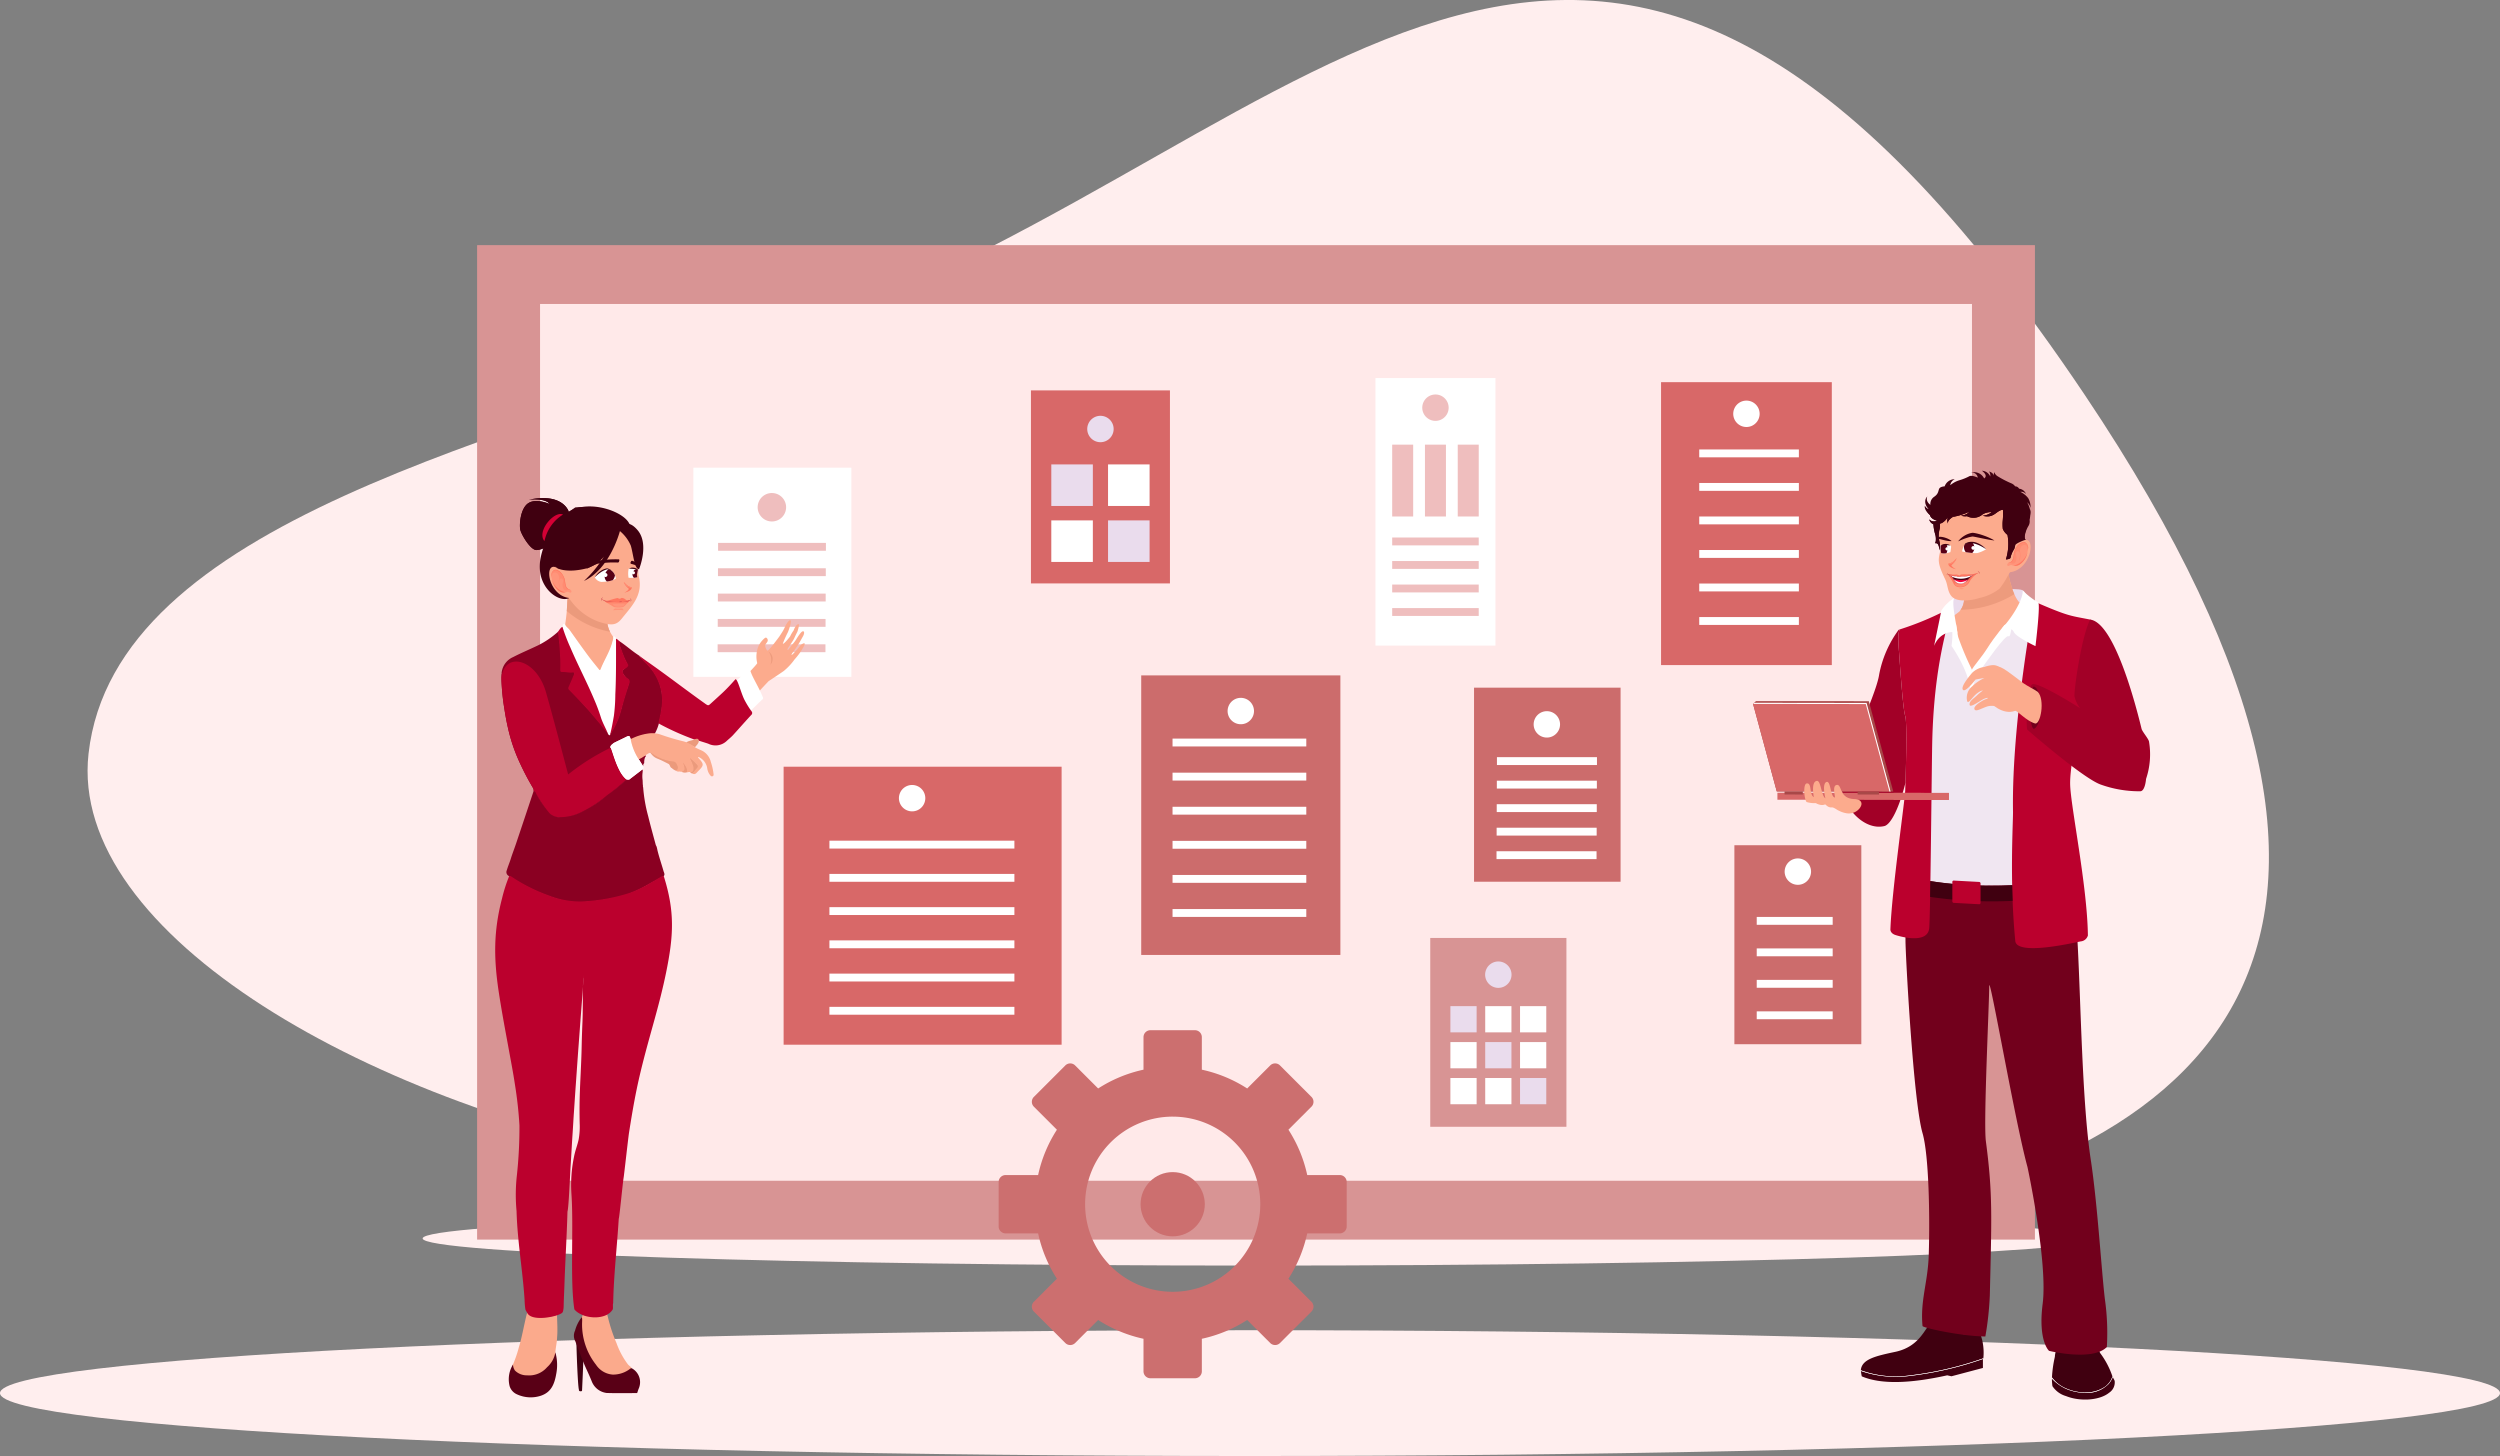 <svg xmlns="http://www.w3.org/2000/svg" width="469.537" height="273.46" viewBox="0 0 469.537 273.46">
  <rect x="0" y="0" width="469.537" height="273.46" fill="#808080" stroke="none"/>
  <g id="Group_215107" data-name="Group 215107" transform="translate(-228.826 -890.828)">
    <path id="Path_112556" data-name="Path 112556" d="M692.916,964.9C600.661,827.489,551.24,916.535,452.632,952.77c-56.344,20.7-129.655,35.94-134.569,79.6-3.833,34.045,53.462,66.643,113.225,77.045C490.333,1119.7,836.7,1179.078,692.916,964.9Z" transform="translate(-72.607)" fill="#fee" fill-rule="evenodd"/>
    <path id="Path_112693" data-name="Path 112693" d="M234.769,0C364.428,0,469.537,5.289,469.537,11.813S364.428,23.626,234.769,23.626,0,18.337,0,11.813,105.109,0,234.769,0Z" transform="translate(228.826 1140.662)" fill="#fee"/>
    <path id="Path_112561" data-name="Path 112561" d="M815.52,2122.619c86.665,0,156.918,2.283,156.918,5.1s-70.252,5.1-156.918,5.1-156.917-2.285-156.917-5.1S728.854,2122.619,815.52,2122.619Z" transform="translate(-350.403 -1004.295)" fill="#fee" fill-rule="evenodd"/>
    <g id="Group_215100" data-name="Group 215100" transform="translate(318.434 936.869)">
      <rect id="Rectangle_156663" data-name="Rectangle 156663" width="292.58" height="186.773" transform="translate(0 0)" fill="#d89494"/>
      <rect id="Rectangle_156664" data-name="Rectangle 156664" width="268.936" height="164.669" transform="translate(11.822 11.051)" fill="#ffe9e9"/>
      <rect id="Rectangle_156665" data-name="Rectangle 156665" width="29.668" height="39.29" transform="translate(40.62 41.796)" fill="#fff"/>
      <path id="Path_112562" data-name="Path 112562" d="M1004.656,1394.879a2.671,2.671,0,1,1-2.672-2.672A2.672,2.672,0,0,1,1004.656,1394.879Z" transform="translate(-946.622 -1345.65)" fill="#efbebe" fill-rule="evenodd"/>
      <rect id="Rectangle_156666" data-name="Rectangle 156666" width="20.252" height="1.477" transform="translate(45.259 55.923)" fill="#efbebe"/>
      <rect id="Rectangle_156667" data-name="Rectangle 156667" width="20.252" height="1.477" transform="translate(45.237 60.686)" fill="#efbebe"/>
      <rect id="Rectangle_156668" data-name="Rectangle 156668" width="20.25" height="1.479" transform="translate(45.216 65.446)" fill="#efbebe"/>
      <rect id="Rectangle_156669" data-name="Rectangle 156669" width="20.25" height="1.477" transform="translate(45.194 70.209)" fill="#efbebe"/>
      <rect id="Rectangle_156670" data-name="Rectangle 156670" width="20.251" height="1.479" transform="translate(45.173 74.969)" fill="#efbebe"/>
      <rect id="Rectangle_156671" data-name="Rectangle 156671" width="27.522" height="36.448" transform="translate(187.238 83.112)" fill="#cc6c6c"/>
      <path id="Path_112563" data-name="Path 112563" d="M1793.41,1616.534a2.478,2.478,0,1,1-2.478-2.478A2.479,2.479,0,0,1,1793.41,1616.534Z" transform="translate(-1590.018 -1526.527)" fill="#fff" fill-rule="evenodd"/>
      <rect id="Rectangle_156672" data-name="Rectangle 156672" width="18.786" height="1.479" transform="translate(191.54 96.164)" fill="#fff"/>
      <rect id="Rectangle_156673" data-name="Rectangle 156673" width="18.787" height="1.479" transform="translate(191.52 100.582)" fill="#fff"/>
      <rect id="Rectangle_156674" data-name="Rectangle 156674" width="18.789" height="1.477" transform="translate(191.5 104.999)" fill="#fff"/>
      <rect id="Rectangle_156675" data-name="Rectangle 156675" width="18.788" height="1.477" transform="translate(191.481 109.417)" fill="#fff"/>
      <rect id="Rectangle_156676" data-name="Rectangle 156676" width="18.788" height="1.479" transform="translate(191.46 113.835)" fill="#fff"/>
      <rect id="Rectangle_156677" data-name="Rectangle 156677" width="37.406" height="52.504" transform="translate(124.73 80.808)" fill="#cc6c6c"/>
      <path id="Path_112564" data-name="Path 112564" d="M1482.176,1602.982a2.478,2.478,0,1,1-2.478-2.478A2.479,2.479,0,0,1,1482.176,1602.982Z" transform="translate(-1336.265 -1515.478)" fill="#fff" fill-rule="evenodd"/>
      <rect id="Rectangle_156678" data-name="Rectangle 156678" width="25.12" height="1.477" transform="translate(130.612 92.678)" fill="#fff"/>
      <rect id="Rectangle_156679" data-name="Rectangle 156679" width="25.12" height="1.479" transform="translate(130.612 99.079)" fill="#fff"/>
      <rect id="Rectangle_156680" data-name="Rectangle 156680" width="25.12" height="1.477" transform="translate(130.612 105.483)" fill="#fff"/>
      <rect id="Rectangle_156681" data-name="Rectangle 156681" width="25.12" height="1.479" transform="translate(130.612 111.886)" fill="#fff"/>
      <rect id="Rectangle_156682" data-name="Rectangle 156682" width="25.12" height="1.477" transform="translate(130.612 118.29)" fill="#fff"/>
      <rect id="Rectangle_156683" data-name="Rectangle 156683" width="25.12" height="1.477" transform="translate(130.612 124.693)" fill="#fff"/>
      <rect id="Rectangle_156684" data-name="Rectangle 156684" width="52.212" height="52.212" transform="translate(57.566 97.959)" fill="#d86868"/>
      <path id="Path_112565" data-name="Path 112565" d="M1147.926,1691.591a2.477,2.477,0,1,1-2.477-2.48A2.477,2.477,0,0,1,1147.926,1691.591Z" transform="translate(-1063.748 -1587.72)" fill="#fff" fill-rule="evenodd"/>
      <rect id="Rectangle_156685" data-name="Rectangle 156685" width="34.742" height="1.479" transform="translate(66.169 111.851)" fill="#fff"/>
      <rect id="Rectangle_156686" data-name="Rectangle 156686" width="34.742" height="1.477" transform="translate(66.169 118.094)" fill="#fff"/>
      <rect id="Rectangle_156687" data-name="Rectangle 156687" width="34.742" height="1.477" transform="translate(66.169 124.335)" fill="#fff"/>
      <rect id="Rectangle_156688" data-name="Rectangle 156688" width="34.742" height="1.479" transform="translate(66.169 130.576)" fill="#fff"/>
      <rect id="Rectangle_156689" data-name="Rectangle 156689" width="34.742" height="1.477" transform="translate(66.169 136.819)" fill="#fff"/>
      <rect id="Rectangle_156690" data-name="Rectangle 156690" width="34.742" height="1.477" transform="translate(66.169 143.06)" fill="#fff"/>
      <rect id="Rectangle_156691" data-name="Rectangle 156691" width="32.071" height="53.136" transform="translate(222.363 25.736)" fill="#d86868"/>
      <path id="Path_112566" data-name="Path 112566" d="M1996.372,1300.706a2.478,2.478,0,1,1-2.477-2.478A2.478,2.478,0,0,1,1996.372,1300.706Z" transform="translate(-1755.495 -1269.028)" fill="#fff" fill-rule="evenodd"/>
      <rect id="Rectangle_156692" data-name="Rectangle 156692" width="18.715" height="1.477" transform="translate(229.533 38.374)" fill="#fff"/>
      <rect id="Rectangle_156693" data-name="Rectangle 156693" width="18.715" height="1.477" transform="translate(229.533 44.669)" fill="#fff"/>
      <rect id="Rectangle_156694" data-name="Rectangle 156694" width="18.715" height="1.477" transform="translate(229.533 50.964)" fill="#fff"/>
      <rect id="Rectangle_156695" data-name="Rectangle 156695" width="18.715" height="1.479" transform="translate(229.533 57.26)" fill="#fff"/>
      <rect id="Rectangle_156696" data-name="Rectangle 156696" width="18.715" height="1.479" transform="translate(229.533 63.555)" fill="#fff"/>
      <rect id="Rectangle_156697" data-name="Rectangle 156697" width="18.715" height="1.477" transform="translate(229.533 69.852)" fill="#fff"/>
      <rect id="Rectangle_156698" data-name="Rectangle 156698" width="26.106" height="36.251" transform="translate(104.019 27.282)" fill="#d86868"/>
      <path id="Path_112567" data-name="Path 112567" d="M1339.442,1316.164a2.478,2.478,0,1,1-2.477-2.479A2.476,2.476,0,0,1,1339.442,1316.164Z" transform="translate(-1219.892 -1281.63)" fill="#eadced" fill-rule="evenodd"/>
      <rect id="Rectangle_156699" data-name="Rectangle 156699" width="7.804" height="7.803" transform="translate(107.842 41.183)" fill="#eadced"/>
      <rect id="Rectangle_156700" data-name="Rectangle 156700" width="7.803" height="7.803" transform="translate(118.499 41.183)" fill="#fff"/>
      <rect id="Rectangle_156701" data-name="Rectangle 156701" width="7.804" height="7.803" transform="translate(107.842 51.696)" fill="#fff"/>
      <rect id="Rectangle_156702" data-name="Rectangle 156702" width="7.803" height="7.803" transform="translate(118.499 51.696)" fill="#eadced"/>
      <rect id="Rectangle_156703" data-name="Rectangle 156703" width="25.575" height="35.465" transform="translate(179.014 130.12)" fill="#d89494"/>
      <path id="Path_112568" data-name="Path 112568" d="M1744.071,1871.065a2.478,2.478,0,1,1-2.478-2.48A2.478,2.478,0,0,1,1744.071,1871.065Z" transform="translate(-1549.791 -1734.047)" fill="#eadced" fill-rule="evenodd"/>
      <rect id="Rectangle_156704" data-name="Rectangle 156704" width="4.926" height="4.926" transform="translate(182.798 142.927)" fill="#eadced"/>
      <rect id="Rectangle_156705" data-name="Rectangle 156705" width="4.926" height="4.926" transform="translate(189.338 142.927)" fill="#fff"/>
      <rect id="Rectangle_156706" data-name="Rectangle 156706" width="4.926" height="4.926" transform="translate(195.878 142.927)" fill="#fff"/>
      <rect id="Rectangle_156707" data-name="Rectangle 156707" width="4.926" height="4.926" transform="translate(182.798 149.677)" fill="#fff"/>
      <rect id="Rectangle_156708" data-name="Rectangle 156708" width="4.926" height="4.926" transform="translate(189.338 149.677)" fill="#eadced"/>
      <rect id="Rectangle_156709" data-name="Rectangle 156709" width="4.926" height="4.926" transform="translate(195.878 149.677)" fill="#fff"/>
      <rect id="Rectangle_156710" data-name="Rectangle 156710" width="4.926" height="4.926" transform="translate(182.798 156.426)" fill="#fff"/>
      <rect id="Rectangle_156711" data-name="Rectangle 156711" width="4.926" height="4.926" transform="translate(189.338 156.426)" fill="#fff"/>
      <rect id="Rectangle_156712" data-name="Rectangle 156712" width="4.926" height="4.926" transform="translate(195.878 156.426)" fill="#eadced"/>
      <rect id="Rectangle_156713" data-name="Rectangle 156713" width="22.542" height="50.241" transform="translate(168.721 24.965)" fill="#fff"/>
      <path id="Path_112569" data-name="Path 112569" d="M1680.132,1294.485a2.477,2.477,0,1,1-2.477-2.478A2.478,2.478,0,0,1,1680.132,1294.485Z" transform="translate(-1497.662 -1263.956)" fill="#efbebe" fill-rule="evenodd"/>
      <rect id="Rectangle_156714" data-name="Rectangle 156714" width="3.941" height="13.493" transform="translate(171.865 37.471)" fill="#efbebe"/>
      <rect id="Rectangle_156715" data-name="Rectangle 156715" width="3.941" height="13.493" transform="translate(178.021 37.471)" fill="#efbebe"/>
      <rect id="Rectangle_156716" data-name="Rectangle 156716" width="3.941" height="13.493" transform="translate(184.178 37.471)" fill="#efbebe"/>
      <rect id="Rectangle_156717" data-name="Rectangle 156717" width="16.254" height="1.479" transform="translate(171.865 54.911)" fill="#efbebe"/>
      <rect id="Rectangle_156718" data-name="Rectangle 156718" width="16.254" height="1.477" transform="translate(171.865 59.329)" fill="#efbebe"/>
      <rect id="Rectangle_156719" data-name="Rectangle 156719" width="16.254" height="1.477" transform="translate(171.865 63.746)" fill="#efbebe"/>
      <rect id="Rectangle_156720" data-name="Rectangle 156720" width="16.254" height="1.477" transform="translate(171.865 68.164)" fill="#efbebe"/>
      <rect id="Rectangle_156721" data-name="Rectangle 156721" width="23.84" height="37.373" transform="translate(236.136 112.706)" fill="#cc6c6c"/>
      <path id="Path_112570" data-name="Path 112570" d="M2048.667,1766.271a2.478,2.478,0,1,1-2.478-2.479A2.477,2.477,0,0,1,2048.667,1766.271Z" transform="translate(-1798.133 -1648.608)" fill="#fff" fill-rule="evenodd"/>
      <rect id="Rectangle_156722" data-name="Rectangle 156722" width="14.265" height="1.479" transform="translate(240.331 126.173)" fill="#fff"/>
      <rect id="Rectangle_156723" data-name="Rectangle 156723" width="14.265" height="1.477" transform="translate(240.331 132.085)" fill="#fff"/>
      <rect id="Rectangle_156724" data-name="Rectangle 156724" width="14.265" height="1.479" transform="translate(240.331 137.996)" fill="#fff"/>
      <rect id="Rectangle_156725" data-name="Rectangle 156725" width="14.265" height="1.477" transform="translate(240.331 143.907)" fill="#fff"/>
    </g>
    <g id="Group_215102" data-name="Group 215102" transform="translate(321.833 984.378)">
      <g id="Group_215101" data-name="Group 215101" transform="translate(0 0)">
        <path id="Path_112571" data-name="Path 112571" d="M949.838,1527.187a5.127,5.127,0,0,0-.007,2.525c-.088.494-10.711,11.1-11.113,11.551l4.833,1.6a128,128,0,0,1,8.421-9.773s1.756-1.146,2.836-1.9a11.357,11.357,0,0,0,2.054-2.2,12.017,12.017,0,0,0,1.679-2.356c.664-1.21-.507-.357-.507-.357s-1.622,2.023-1.755,1.873c-.1-.117.85-1.178,1.6-2.506.189-.334.38-.68.551-.989.456-.823.091-1.318-.51-.538a9.424,9.424,0,0,0-.757,1.117,8.083,8.083,0,0,1-.767,1,9.965,9.965,0,0,1-.8,1.027c-.015-.041-.191.017,0-.353.235-.446.934-1.284,1.225-1.957.164-.383.565-1.169.565-1.169a8.174,8.174,0,0,0,.314-1.337c-.355-.255-.862.564-1.024,1.112a6.4,6.4,0,0,0-.667,1.138s-1.163,1.517-1.379,1.363a22.441,22.441,0,0,1,.966-2.173c.411-1.011.669-2.094.48-2.2-.3-.186-.881.892-.881.892s-.358.767-.5,1.018c-.162.289-.717,1.124-.717,1.124s-2.063,2.817-2.249,2.647a1.637,1.637,0,0,1-.414-1.016c.067-.216.4-.554.468-.77a.561.561,0,0,0-.277-.656c-.255-.1-.985.832-.985.832A3.907,3.907,0,0,0,949.838,1527.187Z" transform="translate(-900.617 -1498.715)" fill="#fcab8d" fill-rule="evenodd"/>
        <path id="Path_112572" data-name="Path 112572" d="M1010.769,1555.958a2.676,2.676,0,0,0-.328-2.488A1.644,1.644,0,0,1,1010.769,1555.958Z" transform="translate(-959.093 -1524.638)" fill="#ed9b7d" fill-rule="evenodd"/>
        <path id="Path_112573" data-name="Path 112573" d="M981.127,1576.637a.36.36,0,0,1-.161.544l-2.062,2.027c-.142.044-.3-.049-.435.059a.158.158,0,0,0-.008-.073.747.747,0,0,1-.247-.164c-1.365-1.288-2.15-4.668-2.349-4.86a.335.335,0,0,1,.015-.267c.117-.23.342-.352.519-.52a9.939,9.939,0,0,0,1.637-1.721c.48-.484.725-.1.938.521C979.4,1573.284,980.507,1575.049,981.127,1576.637Z" transform="translate(-930.886 -1539.293)" fill="#fff" fill-rule="evenodd"/>
        <path id="Path_112574" data-name="Path 112574" d="M761.943,1561.146a.831.831,0,0,0,.286.191.16.16,0,0,1-.017.148,49.587,49.587,0,0,1-6.654,5.168,14.311,14.311,0,0,1-3.868,1.719,6.409,6.409,0,0,1-2.64.123,3.113,3.113,0,0,1-2.1-1.584c-.773-1.1-1.452-2.269-2.152-3.419a.972.972,0,0,0-.164-.618,50.121,50.121,0,0,1-2.861-5.606,31.615,31.615,0,0,1-1.788-5.554c-.286-1.213-.5-2.439-.693-3.67a42.272,42.272,0,0,1-.546-5.476v-.968c.086-.174,0-.372.075-.549a3.608,3.608,0,0,1,2.121-2.7c1.546-.8,3.162-1.469,4.732-2.226a16.487,16.487,0,0,0,3.623-2.461c.271.036.221.272.249.435.15.942.2,1.9.3,2.846a34.32,34.32,0,0,1,.095,3.578c0,.343.123.488.478.494.544.01,1.083.108,1.631.108.484,0,.565.139.416.614a18.417,18.417,0,0,1-.873,2.075.577.577,0,0,0,.117.733,102.411,102.411,0,0,1,6.9,7.821,1.442,1.442,0,0,0,.1.11c.149.1.169.362.425.311a16.509,16.509,0,0,0,2.185-5.1,36.573,36.573,0,0,1,1.134-3.769,6.571,6.571,0,0,0,.2-.739.59.59,0,0,0-.223-.676,4.449,4.449,0,0,1-.865-1,.568.568,0,0,1,.1-.853c.8-.735.793-.74.3-1.735a17.731,17.731,0,0,1-1.129-3.068c-.044-.156-.156-.367.132-.438,1.227.816,2.32,1.817,3.563,2.613a1.26,1.26,0,0,1,.228.26,19.949,19.949,0,0,1,2.442,2.609,9.143,9.143,0,0,1,1.69,4.178,1.96,1.96,0,0,0,.073.62,1.8,1.8,0,0,1,.042.413c-.005.314,0,.628,0,.943a1.473,1.473,0,0,1-.039.331,2.312,2.312,0,0,0-.075.715,1.408,1.408,0,0,1-.037.235,2.191,2.191,0,0,0-.075.544c-.144.6-.237,1.212-.426,1.8a8.209,8.209,0,0,1-.784,2.015c-.273.277-.618.113-.928.128a8.662,8.662,0,0,0-2.848.759c-.245.1-.48.274-.773.187-.249-.715-.247-.711-1.007-.334-.722.357-1.445.7-2.168,1.058-.206.2-.466.338-.6.6a.4.4,0,0,0-.018.309C759.489,1555.647,760.347,1559.644,761.943,1561.146Z" transform="translate(-737.576 -1508.493)" fill="#8a0022" fill-rule="evenodd"/>
        <path id="Path_112575" data-name="Path 112575" d="M748.989,1677.446c.4.12.441.532.637.812a22.326,22.326,0,0,0,2.317,3.351,2.725,2.725,0,0,0,1.822.774,9.047,9.047,0,0,0,4.457-1.1,22.223,22.223,0,0,0,4.539-3.011,30.724,30.724,0,0,0,3.434-2.8c.052-.054.155-.061.233-.089.154-.127.34-.019.5-.07q1.216-.933,2.435-1.867c.093-.017.127.024.11.113-.007.125-.012.25-.019.375a5.522,5.522,0,0,0,0,1.509c.01.26.019.522.029.784.071.178-.012.375.072.553a28.882,28.882,0,0,0,.949,5.433c.436,1.8.941,3.585,1.42,5.374a1.064,1.064,0,0,0,.115.22,3.693,3.693,0,0,1,.187.729c.326,1.34.779,2.641,1.156,3.965.085.3.316.624.037.948-1.34.745-2.685,1.48-4.02,2.234a20.116,20.116,0,0,1-6.224,2.047,36.722,36.722,0,0,1-5.506.632,14.632,14.632,0,0,1-4.66-.754,32.459,32.459,0,0,1-8.617-4.157.818.818,0,0,1-.443-1.117c.216-.73.519-1.424.745-2.148.294-.946.661-1.869.977-2.809Q747.341,1682.411,748.989,1677.446Z" transform="translate(-741.768 -1622.447)" fill="#8a0022" fill-rule="evenodd"/>
        <path id="Path_112576" data-name="Path 112576" d="M882.19,1562.58a10.158,10.158,0,0,0-2.31-3.654,13.054,13.054,0,0,1-1.519-1.685c.767.593,1.754,1.269,2.5,1.8,3.335,2.366,6.578,4.864,9.9,7.224a3.161,3.161,0,0,0,.482.311c.2.085.317.029.552-.186.724-.654,1.4-1.274,2.217-2.025,1.008-.928,2.121-2.175,2.512-2.626.407-.14,1.07,2.708,1.742,3.953a17.156,17.156,0,0,0,1.259,2.035.487.487,0,0,1-.045.732c-1.154,1.245-2.267,2.53-3.416,3.781-.379.411-.83.755-1.237,1.141a3.048,3.048,0,0,1-3.394.465c-.585-.2-1.178-.377-1.768-.565a1.016,1.016,0,0,0-.783-.2,49.2,49.2,0,0,1-6.491-2.882c-.133-.074-.278-.14-.307-.318C882.677,1567.237,883.152,1565.34,882.19,1562.58Z" transform="translate(-851.407 -1527.713)" fill="#bb002d" fill-rule="evenodd"/>
        <path id="Path_112577" data-name="Path 112577" d="M803.8,1487.681a2.953,2.953,0,0,1,1.871-2.535,2.473,2.473,0,0,1,.777-.208c.166-.089.362.024.524-.083a3.962,3.962,0,0,1,4.237,3.551c.166,1.436-.218,3.027.24,4.541a5.757,5.757,0,0,0,.911,1.766c.24.191.152.439.081.655a16.418,16.418,0,0,1-1.43,3.607,10.885,10.885,0,0,0-.788,1.665c-.222.537-.408.561-.779.108q-2.356-2.873-4.442-5.944a12.492,12.492,0,0,0-1.445-1.854c-.134-.135-.333-.272-.2-.521A37.076,37.076,0,0,0,803.8,1487.681Z" transform="translate(-790.222 -1468.695)" fill="#fbaa8c" fill-rule="evenodd"/>
        <path id="Path_112578" data-name="Path 112578" d="M800.982,1525.471c.152.44.573.664.828,1.023,1.124,1.583,2.248,3.167,3.4,4.728.655.891,1.364,1.745,2.056,2.608.093.117.234.4.38.024.7-1.771,1.785-3.375,2.236-5.253a1.5,1.5,0,0,0,.1-.847c.393-.173.456.211.644.385a2.949,2.949,0,0,1,.057.709c0,2.113.036,4.227-.012,6.338-.051,2.3-.069,4.6-.316,6.884a12.464,12.464,0,0,1-.962,4.21c-.265-.008-.348-.228-.423-.411a12.388,12.388,0,0,1-1.37-2.846,58.121,58.121,0,0,0-2.726-6.618c-1.492-3.179-3.052-6.328-4.275-9.625-.1-.274-.31-.549-.131-.87C800.629,1525.752,800.418,1525.155,800.982,1525.471Z" transform="translate(-787.843 -1501.736)" fill="#fff" fill-rule="evenodd"/>
        <path id="Path_112579" data-name="Path 112579" d="M752.574,2225.656a3.319,3.319,0,0,0,2.141.828,8.872,8.872,0,0,0,3.475-.4c.016,1.357.134,2.846.014,4.183-.039,1.153-.294,1.964-.338,3.017a1.12,1.12,0,0,1-.1.585c-.649,2.229-3.566,4.621-6.573,3.426a2.043,2.043,0,0,1-1.411-1.6,22.058,22.058,0,0,0,1.224-3.476C751.661,2230.064,752,2227.833,752.574,2225.656Z" transform="translate(-746.575 -2072.68)" fill="#fbaa8c" fill-rule="evenodd"/>
        <path id="Path_112580" data-name="Path 112580" d="M820.2,2227.432a7.9,7.9,0,0,0,3.875.112c.245-.065.487-.147.73-.221a31.157,31.157,0,0,0,1.749,5.437,14.906,14.906,0,0,0,2.149,3.99c.212.264.55.4.7.714-1.917,1.629-4.751,2.134-6.829-.58a12.4,12.4,0,0,1-2.618-7.59c0-.375.015-.75-.024-1.124C819.956,2227.9,820.2,2227.709,820.2,2227.432Z" transform="translate(-803.768 -2074.039)" fill="#fbaa8c" fill-rule="evenodd"/>
        <path id="Path_112581" data-name="Path 112581" d="M796.78,1528.252a33.707,33.707,0,0,0,1.492,3.887c1.406,3.311,3.1,6.492,4.492,9.812a33.4,33.4,0,0,1,1.213,3.236c.321,1.059.889,2.008,1.3,3.023-.64-.61-1.13-1.352-1.708-2.016-.725-.833-1.411-1.7-2.155-2.516-1.114-1.221-2.254-2.414-3.4-3.6-.2-.211-.15-.363-.051-.583.333-.745.644-1.5.963-2.252.13-.3.059-.447-.294-.406-.633.073-1.253-.128-1.883-.1-.3.013-.384-.117-.377-.4q.02-.9,0-1.793a50.044,50.044,0,0,0-.423-5.171c-.007-.046-.054-.085-.083-.125C796.194,1528.935,796.34,1528.46,796.78,1528.252Z" transform="translate(-784.154 -1504.078)" fill="#bb002d" fill-rule="evenodd"/>
        <path id="Path_112582" data-name="Path 112582" d="M747.008,2268.323a1.974,1.974,0,0,0,.367,1.139,3.109,3.109,0,0,0,2.268.9,4.443,4.443,0,0,0,3.767-1.53,4.785,4.785,0,0,0,1.549-2.8,8.767,8.767,0,0,1,.15,4.137c-.339,1.921-.981,3.371-2.832,4.009a6.128,6.128,0,0,1-4.511-.24,2.478,2.478,0,0,1-1.393-1.535A5.25,5.25,0,0,1,747.008,2268.323Z" transform="translate(-743.661 -2105.604)" fill="#590016" fill-rule="evenodd"/>
        <path id="Path_112583" data-name="Path 112583" d="M849.1,1558.463c.318-1.195.529-2.412.742-3.628a33.518,33.518,0,0,0,.272-4.072c.168-3.336.127-6.676.132-10.013,0-.144-.063-.311.086-.427l.608.512a3.386,3.386,0,0,0,.377,1.631,13.392,13.392,0,0,0,1.142,2.616c.147.261.075.389-.126.6-.281.287-.876.433-.825.833a2.025,2.025,0,0,0,.941,1.28.708.708,0,0,1,.289.94c-.524,1.633-1.048,3.264-1.476,4.925A15.418,15.418,0,0,1,849.1,1558.463Z" transform="translate(-827.553 -1513.919)" fill="#bb002d" fill-rule="evenodd"/>
        <path id="Path_112584" data-name="Path 112584" d="M814.952,2252.66a17.511,17.511,0,0,1,1.316,3.483c-.022,1.232-.179,4.7-.24,5.961-.007.159.04.34-.231.345-.24.005-.386-.047-.369-.316C815.207,2261.475,814.942,2253.956,814.952,2252.66Z" transform="translate(-799.708 -2094.697)" fill="#400010" fill-rule="evenodd"/>
        <path id="Path_112585" data-name="Path 112585" d="M889.349,1654.558a1.234,1.234,0,0,1-.184-.4,9.688,9.688,0,0,0,4.367,1.935c.219.039.488-.183.657.091a2.712,2.712,0,0,1,.487,1.215.449.449,0,0,1-.512.541,2.378,2.378,0,0,1-.8-.522c-.2-.059-.255-.24-.324-.407-.061-.1-.123-.21-.184-.315-.227-.113-.756-.382-1.232-.617C890.511,1655.531,890.155,1655.651,889.349,1654.558Z" transform="translate(-860.215 -1606.73)" fill="#eb9a7c" fill-rule="evenodd"/>
        <path id="Path_112586" data-name="Path 112586" d="M929.125,1663.038c.528-.267.619-.5.449-1.113a11.23,11.23,0,0,0-.813-1.867,6.133,6.133,0,0,1,1.92,1.737c.045.061.079.2.049.235-.421.392-.6,1.021-1.207,1.232C929.34,1663.277,929.255,1663.117,929.125,1663.038Z" transform="translate(-892.499 -1611.541)" fill="#eb9a7c" fill-rule="evenodd"/>
        <path id="Path_112587" data-name="Path 112587" d="M928.421,1643.708a10.358,10.358,0,0,0-1.356-.644c-.125-.042-.257-.1-.264-.264.482-.375,1.119-.334,1.634-.617.318-.1.625-.171.72.287C929.129,1643.014,928.707,1643.321,928.421,1643.708Z" transform="translate(-890.901 -1596.908)" fill="#eb9a7c" fill-rule="evenodd"/>
        <path id="Path_112588" data-name="Path 112588" d="M921.844,1666.118c.539-.3.527-.73.311-1.229a3.764,3.764,0,0,1-.265-.922,4.05,4.05,0,0,1,1.149,1.8c.034.132-.113.306-.178.461A1.268,1.268,0,0,1,921.844,1666.118Z" transform="translate(-886.859 -1614.728)" fill="#ed9a7c" fill-rule="evenodd"/>
        <path id="Path_112589" data-name="Path 112589" d="M878.422,1659.649a2.32,2.32,0,0,1,1.288-.744.244.244,0,0,1-.073.33,1.909,1.909,0,0,0-.184.8c-.059.14.062.318-.092.438-.109.1-.1.24-.119.487Z" transform="translate(-851.457 -1610.601)" fill="#8c0324" fill-rule="evenodd"/>
        <path id="Path_112590" data-name="Path 112590" d="M855.67,1644.961a.416.416,0,0,1-.186.628l-2.435,1.867c-.164.051-.35-.057-.5.07a.166.166,0,0,0-.008-.085.832.832,0,0,1-.286-.191c-1.583-1.492-2.484-5.527-2.717-5.75a.4.4,0,0,1,.018-.309c.135-.267.4-.409.6-.6.723-.354,1.446-.7,2.168-1.058.76-.377.758-.38,1.007.334a10.779,10.779,0,0,0,1.521,3.782Z" transform="translate(-827.885 -1594.598)" fill="#fff" fill-rule="evenodd"/>
        <path id="Path_112591" data-name="Path 112591" d="M870.187,1637.571a10.574,10.574,0,0,1,3.539-1.086,4.954,4.954,0,0,1,2.023.215,44.722,44.722,0,0,0,4.44,1.313,6.256,6.256,0,0,1,2.073,1.094,8.922,8.922,0,0,0,1.088.528,3.191,3.191,0,0,1,1.888,2.22,11.184,11.184,0,0,1,.5,2.168c.032.2.066.441-.182.529-.208.074-.352-.093-.468-.235a2.656,2.656,0,0,1-.531-1.308,2.776,2.776,0,0,0-1.565-2.056c-.172-.081-.135.029-.113.125,1.112,1.22,1.112,1.4-.056,2.551-.286.282-.534.725-1.059.4.324-.283.532-.666.838-.962a.457.457,0,0,0-.012-.747,10.414,10.414,0,0,0-1.349-1.249,8.664,8.664,0,0,1,.662,1.492,1.545,1.545,0,0,1,.044.857.507.507,0,0,1-.583.384c-.207-.149-.416.047-.624,0,.176-.836-.427-1.354-.8-1.966a6.524,6.524,0,0,1,.3.913c.143.574.056.733-.519.946a.935.935,0,0,1-.095.016c-.231-.113-.492.013-.727-.08l-.215-.116a.678.678,0,0,0,.292-.921c-.177-.392-.264-.774-.869-.835a8.172,8.172,0,0,1-4.2-1.729c-.052-.041.017.084-.042.1s-.1.033-.156.049c-.426.12-1.245.917-2.013,1.171A10.108,10.108,0,0,1,870.187,1637.571Z" transform="translate(-844.742 -1592.306)" fill="#fbaa8c" fill-rule="evenodd"/>
        <path id="Path_112592" data-name="Path 112592" d="M747.06,1569.2q1.1,3.775,4.215,15.618a41.631,41.631,0,0,1,7.95-5.009c.169.162.689,2.331,1.568,4.08.005.008.008.019.014.027a5.971,5.971,0,0,0,1.136,1.643.832.832,0,0,0,.286.191.166.166,0,0,1,.008.085c-.078.029-.181.035-.233.089a30.724,30.724,0,0,1-3.434,2.8,22.223,22.223,0,0,1-4.539,3.011,9.047,9.047,0,0,1-4.457,1.1,2.725,2.725,0,0,1-1.822-.774,22.326,22.326,0,0,1-2.317-3.351c-.2-.279-.233-.692-.637-.812a.972.972,0,0,0-.164-.618,50.133,50.133,0,0,1-2.861-5.606,31.617,31.617,0,0,1-1.788-5.553c-.286-1.214-.5-2.439-.693-3.67a42.272,42.272,0,0,1-.546-5.476v-.416C739.407,1561.68,745.218,1563.064,747.06,1569.2Z" transform="translate(-737.576 -1532.909)" fill="#bb002d" fill-rule="evenodd"/>
        <path id="Path_112593" data-name="Path 112593" d="M813.895,2230.156a3.9,3.9,0,0,1,.043.852,12.2,12.2,0,0,0,2.6,8.1,4.12,4.12,0,0,0,3.149,1.861,5.245,5.245,0,0,0,3.072-.95c.152-.1.274-.265.487-.246a2.97,2.97,0,0,1,1.3,3.868c-.095.249-.172.5-.257.752-.029.017-.059.049-.088.049-1.883,0-3.764.043-5.647-.021a3.444,3.444,0,0,1-2.831-2.236c-.272-.671-.563-1.333-.867-1.989-.85-1.82-1.45-3.554-2.2-5.486a2.194,2.194,0,0,1-.051-1.99A6.8,6.8,0,0,1,813.895,2230.156Z" transform="translate(-797.611 -2076.349)" fill="#590016" fill-rule="evenodd"/>
        <path id="Path_112594" data-name="Path 112594" d="M745.276,1862.384a4.445,4.445,0,0,1-.13,1.078.631.631,0,0,1-.138.235c-.7.723-5.848,1.813-6.593-.017a2.7,2.7,0,0,1-.326-.583,13.843,13.843,0,0,1-.154-1.793c-.356-5.548-1.352-11.01-1.509-16.681a32.923,32.923,0,0,1,.08-6.9,84.371,84.371,0,0,0,.463-9.205,75.348,75.348,0,0,0-.85-7.688c-.309-2.09-.711-4.166-1.092-6.247-.672-3.684-1.375-7.365-1.938-11.07-.964-6.37-1-11.449.61-17.62a28.545,28.545,0,0,1,1.346-4.2c.228-.063.39.083.559.191a31.924,31.924,0,0,0,6.99,3.48,15.818,15.818,0,0,0,5.9,1.1,34.6,34.6,0,0,0,9.139-1.6,23.556,23.556,0,0,0,4.177-2.043c.549-.311,1.1-.614,1.642-.94a.806.806,0,0,1,.62-.186c2.118,6.716,1.849,11.223.435,18.146-.585,2.852-1.308,5.67-2.082,8.477-1.231,4.458-2.508,8.9-3.442,13.439-.558,2.707-1.011,5.434-1.437,8.164-.152.977-.964,8.269-1,8.344-.208,1.3-.789,7.482-.925,7.789-.324,5.281-.931,10.424-1.049,15.847-.113.384.02.783-.078,1.168-1.268,2.164-5.7,1.844-7.211,0-.847-5.491-.1-15.362-.556-21.793a26.039,26.039,0,0,1,.489-6.862c.238-1.244.661-2.205.882-3.3a13.718,13.718,0,0,0,.181-3.022c-.03-1.536-.039-3.076,0-4.612.083-3.262.313-6.514.374-9.767.029-1.553.088-3.106.152-4.657.11-2.7.017-5.393.138-8.089a3.611,3.611,0,0,0,.044-.61c-.052,1.93-.206,3.855-.355,5.78q-.183,2.372-.358,4.745c-.119,1.634-.245,3.267-.362,4.9-.118,1.651-.231,3.3-.349,4.953-.131,1.8-.244,3.608-.368,5.413-.09,1.293-.156,2.587-.244,3.882-.14,2.058-.24,4.12-.375,6.18-.067,1.029-.1,2.06-.166,3.089-.079,1.323-.226,4.695-.421,5.421-.122,4.531-.41,9.033-.562,13.52C745.383,1859.617,745.3,1861.019,745.276,1862.384Z" transform="translate(-732.416 -1710.704)" fill="#bb002d" fill-rule="evenodd"/>
        <path id="Path_112595" data-name="Path 112595" d="M811.157,1502.63a11.087,11.087,0,0,1-5.483-4.355,1.448,1.448,0,0,1-.309.115c-.012.076-.022.154-.029.234-.034.348-.076,1.274-.137,2.222a17.493,17.493,0,0,0,8.13,3.9,5.23,5.23,0,0,1-.345-.859,5.025,5.025,0,0,1-.174-.829A11.35,11.35,0,0,1,811.157,1502.63Z" transform="translate(-791.758 -1479.637)" fill="#eb9a7c" fill-rule="evenodd"/>
        <path id="Path_112596" data-name="Path 112596" d="M766.694,1399.914c-.1-.35-1.365-3.549-7.5-2.244,0,0,3.071-.387,3.912.8,0,0-2.434-1.116-3.958-.183s-1.774,4.073-1.548,5.029,1.911,3.8,3.027,3.8a3.285,3.285,0,0,0,1.272-.316,14.559,14.559,0,0,0-.453,1.657c-1.185,5.574,3.437,8.709,5.354,7.663,1.23-.671,1.242.2,1.242.2l10.2-13.518C778.144,1400.25,770.843,1397.362,766.694,1399.914Z" transform="translate(-752.888 -1397.359)" fill="#400010" fill-rule="evenodd"/>
        <path id="Path_112597" data-name="Path 112597" d="M801.718,1427.211a20.212,20.212,0,0,1-2.5-5.906c-.345-1.946.644-9.151,7.885-8.114a9.866,9.866,0,0,1,4.083,1.543c1.57,1.061,3.838,3.355,1.3,9.644l-.659,2.124Z" transform="translate(-786.834 -1410.184)" fill="#400010" fill-rule="evenodd"/>
        <path id="Path_112598" data-name="Path 112598" d="M791.037,1428.36c-3.841-.49-4.722-6.545-2.513-5.781-2.454-11.742,11.572-13.487,14.953-4.5,1.73,3.378.225,4.319.688,6.251.838,3.5-1.349,5.584-3.2,7.907-1.068,1.342-2.05,1.32-4.309.6A11.353,11.353,0,0,1,791.037,1428.36Z" transform="translate(-777.191 -1409.606)" fill="#fcab8d" fill-rule="evenodd"/>
        <path id="Path_112599" data-name="Path 112599" d="M840.388,1498.432a.51.51,0,0,0-.3.713s0,0,0,0a.7.7,0,0,1,.306-.684c.014-.009.005-.035-.012-.027Zm5.079.147h0a.006.006,0,0,0-.007.01.456.456,0,0,1,.115.614.011.011,0,0,0,.017.014A.389.389,0,0,0,845.467,1498.579Z" transform="translate(-820.159 -1479.764)" fill="#c13a49" fill-rule="evenodd"/>
        <path id="Path_112600" data-name="Path 112600" d="M844.621,1502.407a5.123,5.123,0,0,0,1.648-.01,2.9,2.9,0,0,0,.627-.544,9.792,9.792,0,0,1,.767-.762l-.735.148s-.667-.14-.72-.157-1.857.065-1.857.065l-1.137.169-.6-.178s.693.506,1.056.715C844.076,1502.086,844.621,1502.407,844.621,1502.407Z" transform="translate(-822.263 -1481.924)" fill="#ff8c72" fill-rule="evenodd"/>
        <path id="Path_112601" data-name="Path 112601" d="M846.928,1501.239s-.667-.14-.72-.157-1.857.065-1.857.065l-1.137.169-.6-.178s.382.279.727.507a10.168,10.168,0,0,1,1.4-.142,8.031,8.031,0,0,0,1.682.016,1.144,1.144,0,0,1,.718.066c.255-.262.519-.495.519-.495Z" transform="translate(-822.263 -1481.924)" fill="#ff7760" fill-rule="evenodd"/>
        <path id="Path_112602" data-name="Path 112602" d="M852.186,1504.874a12.868,12.868,0,0,1,2.05-.03s-.172.362-.346.435a3.9,3.9,0,0,1-1.419.044.937.937,0,0,1-.529-.465Z" transform="translate(-829.866 -1484.967)" fill="#ff957b" fill-rule="evenodd"/>
        <path id="Path_112603" data-name="Path 112603" d="M852.565,1509.464a6.325,6.325,0,0,0,1.355-.007l.283.358a10.982,10.982,0,0,0-2.033.011A2.513,2.513,0,0,1,852.565,1509.464Z" transform="translate(-830.053 -1488.754)" fill="#ff957b" fill-rule="evenodd"/>
        <path id="Path_112604" data-name="Path 112604" d="M843.3,1499.5c-.8.005-2.15.23-2.715-.488a1.415,1.415,0,0,0,1.183.348c.664-.149,1.312-.405,1.854-.48a.864.864,0,0,0,.333.142.724.724,0,0,0,.386-.164,1.206,1.206,0,0,1,.632.211c.229.2.351.287.579.267a2.866,2.866,0,0,0,.571-.142,2.215,2.215,0,0,1-1.61.273l-.093,0c-.465.267-.514.1-.98.029Z" transform="translate(-820.607 -1480.113)" fill="#ff7760" fill-rule="evenodd"/>
        <path id="Path_112605" data-name="Path 112605" d="M844.392,1500.115a1.341,1.341,0,0,1-.5.138.561.561,0,0,1-.157-.018c.074.022.147.044.216.071.136.052.353-.095.456-.16a.017.017,0,0,0-.017-.03Zm-.974.047h0c.069.014.14.029.211.046a1.537,1.537,0,0,0-.209-.051s-.005,0,0,0Zm-1.489,0h0a1.918,1.918,0,0,1-1.36-.5s-.01,0-.007.007c.625.808,1.856.5,2.718.488,0,0,0-.006,0-.006a13.435,13.435,0,0,1-1.35.008Zm4.172-.314h0a2.392,2.392,0,0,1-.885.278,4.428,4.428,0,0,1-.723,0v0a7.321,7.321,0,0,0,.821.052,1.553,1.553,0,0,0,.793-.322S846.107,1499.848,846.1,1499.851Z" transform="translate(-820.588 -1480.772)" fill="#c13a49" fill-rule="evenodd"/>
        <path id="Path_112606" data-name="Path 112606" d="M824.992,1461.442a13.035,13.035,0,0,1,1.916-1.523,21.41,21.41,0,0,1,4.229-.3l.091.123-.1.368-.154.113a17.974,17.974,0,0,0-3.885.233A16.535,16.535,0,0,0,824.992,1461.442Z" transform="translate(-807.894 -1448.116)" fill="#400010" fill-rule="evenodd"/>
        <path id="Path_112607" data-name="Path 112607" d="M837.661,1471.107a1.382,1.382,0,0,1-.443.265l-.156.063a5.437,5.437,0,0,1-1.108.253c-.157.022-.331.039-.519.053q-.221.018-.467.026a1.611,1.611,0,0,1-1.282-.862,4.342,4.342,0,0,1,1.443-1.274,3.251,3.251,0,0,1,.862-.32l.311.071a2.118,2.118,0,0,1,.426.188,1.938,1.938,0,0,1,.747.965A3.791,3.791,0,0,1,837.661,1471.107Z" transform="translate(-814.983 -1456.022)" fill="#fff" fill-rule="evenodd"/>
        <path id="Path_112608" data-name="Path 112608" d="M870.024,1461.094l-.166.343.085.171a7.67,7.67,0,0,1,1.685.609c.128-.3-.392-.85-1.458-1.185Z" transform="translate(-844.474 -1449.271)" fill="#400010" fill-rule="evenodd"/>
        <path id="Path_112609" data-name="Path 112609" d="M869.355,1470.341a3.038,3.038,0,0,1-.621.108,5.439,5.439,0,0,1-.74.015l-.273-.024a4.787,4.787,0,0,1-.047-1.228s.027-.222.079-.51h0a2.973,2.973,0,0,1,.519-.054,2.337,2.337,0,0,1,.974.16,1.218,1.218,0,0,1,.25.135c-.056.241-.1.441-.132.592-.049.23-.078.346-.078.346l0,.012.018.122Z" transform="translate(-842.679 -1455.481)" fill="#fff" fill-rule="evenodd"/>
        <path id="Path_112610" data-name="Path 112610" d="M872.956,1471.054a3.038,3.038,0,0,1-.621.108.888.888,0,0,1-.208-.97.9.9,0,0,1,.72-.671,1.218,1.218,0,0,1,.25.135c-.056.241-.1.441-.132.592-.049.23-.078.346-.078.346l0,.012.018.122Z" transform="translate(-846.279 -1456.193)" fill="#590016" fill-rule="evenodd"/>
        <path id="Path_112611" data-name="Path 112611" d="M845.646,1471.126a1.669,1.669,0,0,1-.348.615,5.43,5.43,0,0,1-1.108.253,1.27,1.27,0,0,1-.318-1.436,1.528,1.528,0,0,1,.664-.872,2.207,2.207,0,0,1,.428.19,1.937,1.937,0,0,1,.747.965Z" transform="translate(-823.219 -1456.328)" fill="#590016" fill-rule="evenodd"/>
        <path id="Path_112612" data-name="Path 112612" d="M843.23,1474.048a.372.372,0,1,1-.243-.469A.372.372,0,0,1,843.23,1474.048Z" transform="translate(-822.171 -1459.488)" fill="#fff" fill-rule="evenodd"/>
        <path id="Path_112613" data-name="Path 112613" d="M872,1472.111a.287.287,0,1,1-.188-.36A.287.287,0,0,1,872,1472.111Z" transform="translate(-845.766 -1458)" fill="#fff" fill-rule="evenodd"/>
        <path id="Path_112614" data-name="Path 112614" d="M833.686,1470.51a2.975,2.975,0,0,1,.409-.6,3.618,3.618,0,0,1,.537-.5l.15-.107.158-.1.16-.088.081-.042.085-.037.171-.073.178-.058.088-.027.09-.019.181-.038h0l.027,0,.225.061.211.091.2.111.182.134-.209-.079-.208-.066-.211-.049-.211-.027.032,0-.165.054-.083.026-.081.031-.162.064-.156.073-.078.037-.076.042-.154.081-.149.091-.145.1A6.722,6.722,0,0,0,833.686,1470.51Z" transform="translate(-814.983 -1455.628)" fill="#400010" fill-rule="evenodd"/>
        <path id="Path_112615" data-name="Path 112615" d="M868.192,1468.2l.443-.144a1.717,1.717,0,0,1,.466-.014,1.514,1.514,0,0,1,.457.12.935.935,0,0,1,.375.281,3.922,3.922,0,0,0-.433-.1l-.424-.061-.433-.037C868.5,1468.23,868.349,1468.221,868.192,1468.2Z" transform="translate(-843.116 -1454.978)" fill="#400010" fill-rule="evenodd"/>
        <path id="Path_112616" data-name="Path 112616" d="M864.066,1483.842a2.582,2.582,0,0,1-.907-1.234c.447.505.921.984,1.45.962.206.431-.527.9-1.353,1.053C863.776,1484.381,864.2,1483.989,864.066,1483.842Z" transform="translate(-839.012 -1466.863)" fill="#ff7760" fill-rule="evenodd"/>
        <path id="Path_112617" data-name="Path 112617" d="M863.159,1482.618h0c.447.5.921.982,1.45.96a.346.346,0,0,1,.03.2,1.676,1.676,0,0,1-1.266-.693A2.249,2.249,0,0,1,863.159,1482.618Z" transform="translate(-839.012 -1466.872)" fill="#ff8c72" fill-rule="evenodd"/>
        <path id="Path_112618" data-name="Path 112618" d="M789.607,1471.741a1.026,1.026,0,0,1,.534-1.174,1.551,1.551,0,0,1,1.464.783,3.631,3.631,0,0,1,.588,1.933,1.065,1.065,0,0,0,.906.953s.362.163.218.445-.475-.11-.772-.046a1.513,1.513,0,0,1-1.56-.182,3.474,3.474,0,0,1-1.323-2.347Z" transform="translate(-779.031 -1457.026)" fill="#ff957b" fill-rule="evenodd"/>
        <path id="Path_112619" data-name="Path 112619" d="M791.831,1474.043a1.617,1.617,0,0,1-.138-.96c.045-.311.228-.505-.02-.83a.311.311,0,0,0-.532.073,1.261,1.261,0,0,0-.076.769,4.058,4.058,0,0,0,.1.416c.019.064.085.2.064.264-.037.12-.11-.092-.132-.158a2.85,2.85,0,0,1-.154-.718c-.031-.4.166-.657.092-1.058-.168-.9-.931-1.055-1.278-.568a2.926,2.926,0,0,0-.078.908.549.549,0,0,1-.015-.076l-.054-.364a1.026,1.026,0,0,1,.534-1.174,1.551,1.551,0,0,1,1.464.783,3.631,3.631,0,0,1,.588,1.933,1.13,1.13,0,0,0,.6.863A.553.553,0,0,1,791.831,1474.043Z" transform="translate(-779.031 -1457.026)" fill="#ff8c72" fill-rule="evenodd"/>
        <path id="Path_112620" data-name="Path 112620" d="M791.5,1482.342a3.32,3.32,0,0,1-1.278-2.122,3.416,3.416,0,0,0,2.5,2.4A1.455,1.455,0,0,1,791.5,1482.342Z" transform="translate(-779.543 -1464.917)" fill="#ff7760" fill-rule="evenodd"/>
        <path id="Path_112621" data-name="Path 112621" d="M789.592,1471.425a1.1,1.1,0,0,1,.478-1.21c.4-.194.927.108,1.3.482a3,3,0,0,1,.776,1.642,3,3,0,0,0,.245,1.08.981.981,0,0,0,.693.47c.024,0,.028.063,0,.061a1.007,1.007,0,0,1-.876-.671,3.851,3.851,0,0,1-.153-.87,3.317,3.317,0,0,0-.272-.944,2.089,2.089,0,0,0-1.26-1.153c-.514-.132-1.014.3-.933,1.114C789.594,1471.429,789.592,1471.429,789.592,1471.425Z" transform="translate(-779.016 -1456.71)" fill="#ff7760" fill-rule="evenodd"/>
        <path id="Path_112622" data-name="Path 112622" d="M810.491,1422.287c-1.442-1.746-2.529-1.367-3.142-.842a6.621,6.621,0,0,0-8.392,1.344,11.112,11.112,0,0,1-3.632,6.562s1.7,1.051,5.623.042a6.662,6.662,0,0,0,3.175-2.188,21.8,21.8,0,0,1-3.747,4.573c4.686-2.165,6.567-8.681,6.753-9.369a7.274,7.274,0,0,1,2.037,2.713c.464,1.48.676,4.529,1.563,4.424C810.73,1429.546,812.654,1424.91,810.491,1422.287Z" transform="translate(-783.706 -1416.213)" fill="#400010" fill-rule="evenodd"/>
        <path id="Path_112623" data-name="Path 112623" d="M790.286,1417.839q8.1-8.923,11.761-7.179-3.684-4.741-10.233-4.123-7.493,5.118-3.718,11.213A2.446,2.446,0,0,0,790.286,1417.839Z" transform="translate(-776.781 -1404.784)" fill="#400010" fill-rule="evenodd"/>
        <path id="Path_112624" data-name="Path 112624" d="M761.9,1406.8q.659-5.149,4.8-6.885c-.1-.35-1.367-3.549-7.5-2.244,0,0,3.071-.387,3.912.8,0,0-2.434-1.116-3.958-.183s-1.774,4.073-1.548,5.029,1.911,3.8,3.027,3.8A3.285,3.285,0,0,0,761.9,1406.8Z" transform="translate(-752.888 -1397.359)" fill="#400010" fill-rule="evenodd"/>
      </g>
      <path id="Path_112625" data-name="Path 112625" d="M780.8,1418.584a7.615,7.615,0,0,1,3.476-4.94c-1.627-.769-4.945,3.079-3.554,4.918C780.752,1418.569,780.777,1418.577,780.8,1418.584Z" transform="translate(-771.531 -1410.555)" fill="#d40035" fill-rule="evenodd"/>
    </g>
    <g id="Group_215103" data-name="Group 215103" transform="translate(558.07 979.249)">
      <path id="Path_112626" data-name="Path 112626" d="M2316.087,2253.306a22.325,22.325,0,0,0-.544,3.884,6.557,6.557,0,0,0,2.777,2.111,8.985,8.985,0,0,0,3.8.693,6.172,6.172,0,0,0,3.351-1.043,3.874,3.874,0,0,0,1.438-1.942,15.53,15.53,0,0,0-2.347-4.452,5.449,5.449,0,0,0-1.137-1.95C2320.993,2248.021,2316.238,2249.814,2316.087,2253.306Z" transform="translate(-2259.397 -2086.895)" fill="#400010" fill-rule="evenodd"/>
      <path id="Path_112627" data-name="Path 112627" d="M2194.858,2207.467q1.729-2.208,7.291-.379-.051,5.344.884,6.988-8.243,2.234-8.578-1.337A12.077,12.077,0,0,0,2194.858,2207.467Z" transform="translate(-2160.672 -2051.737)" fill="#fcab8d" fill-rule="evenodd"/>
      <path id="Path_112628" data-name="Path 112628" d="M2137.485,2275.867l.8.178,5.908-1.563v-1.69a64.423,64.423,0,0,1-13.591,3.164,20.174,20.174,0,0,1-9.319-.91,8.39,8.39,0,0,0,.157,1.012C2125,2277.572,2130.361,2277.448,2137.485,2275.867Z" transform="translate(-2101.016 -2105.981)" fill="#400010" fill-rule="evenodd"/>
      <path id="Path_112629" data-name="Path 112629" d="M2137.822,2234.429q2.29,3.438,5.343.928a10.2,10.2,0,0,1,1,5.6,64.119,64.119,0,0,1-13.721,3.2,19.253,19.253,0,0,1-9.288-.95c.162-2.148,2.948-2.711,6.615-3.5,4.489-1.024,5.423-4.433,6.734-5.682Q2136.865,2233.61,2137.822,2234.429Z" transform="translate(-2100.91 -2074.262)" fill="#400010" fill-rule="evenodd"/>
      <path id="Path_112630" data-name="Path 112630" d="M2121.089,2274.553c-.049-.039-.058-.077-.024-.113a19.25,19.25,0,0,0,9.288.95,64.129,64.129,0,0,0,13.721-3.2c.012.054-.015.091-.076.112a64.423,64.423,0,0,1-13.591,3.164A20.171,20.171,0,0,1,2121.089,2274.553Z" transform="translate(-2100.821 -2105.489)" fill="#fff" fill-rule="evenodd"/>
      <path id="Path_112631" data-name="Path 112631" d="M2224.39,1490.62c-.55-1.1-.712-1-2.667-1.112s-9.971-.3-11.377,2.324-.776,5.959,3.91,5.793C2218.944,1497.475,2224.39,1490.62,2224.39,1490.62Z" transform="translate(-2173.089 -1467.309)" fill="#eadced" fill-rule="evenodd"/>
      <path id="Path_112632" data-name="Path 112632" d="M2167.719,1746.3c-.031.821-1.46,3.912-1.479,4.676-.245,8.415-.025,11.687-.03,13.894,0,2.416,1.45,30.055,3.2,36.1,1.2,4.127,1.4,15.6,1.167,22.925-.165,5.148-1.622,8.506-1.167,13.309.1.339,7.179,1.912,11.8,1.962a58.707,58.707,0,0,0,.84-7.729c.35-14.952.559-19.08-.74-28.927-.475-3.593.616-25.519.625-29.148.009-2.7,4.853,25.517,7.189,33.985,0,0,3.85,17.9,2.848,25.688-.892,7.016,1.2,8.827,1.2,8.827s8.158,2.026,10.855-.72a44.755,44.755,0,0,0-.37-9c-.646-5.442-1.385-17.911-2.667-26.3-1.572-10.353-1.851-29.113-2.425-39.986-.558-10.874-3.752-16.109-4.952-18.283S2167.719,1746.305,2167.719,1746.3Z" transform="translate(-2137.575 -1676.576)" fill="#72001c" fill-rule="evenodd"/>
      <path id="Path_112633" data-name="Path 112633" d="M2213.658,1453.038c.727,1.793,1.182,5.932-.061,7.272-.032.38-1.874,1.343-1.955,1.725-.534,2.09,6.109,14.391,7.272,14.157,1.181-.231,5.836-17.262,5.836-17.262-1.45-1.362-2.562-6.241-2.618-9.81C2222.083,1447.311,2213.658,1453.04,2213.658,1453.038Z" transform="translate(-2174.661 -1434.144)" fill="#fcab8d" fill-rule="evenodd"/>
      <path id="Path_112634" data-name="Path 112634" d="M2188.913,1504.043c-.569,5.592,2.283,11.592,3.9,11.432,1.45-.741,9.337-11.775,9.869-12.964.441.49,3.2,2.92,3.2,2.92l1.886,49.851c-8.7.794-17.1.946-24.72-.549l.5-48.651Z" transform="translate(-2151.376 -1477.961)" fill="#f0e6f1" fill-rule="evenodd"/>
      <path id="Path_112635" data-name="Path 112635" d="M2158.535,1570.892c.216-2.273.451-29.148.551-34.428.379-20.273,5.287-26.5,2.373-25.149a55.283,55.283,0,0,1-8.334,3.431c-.7.159-.247,4.485-.247,4.485s.666,10.34,1.125,11.756c.458,1.433.114,10.684.024,14.01-.056,1.89-2.512,18.737-2.787,26.146-.01.276.176.8.962,1.046C2152.2,1572.19,2158.219,1574.19,2158.535,1570.892Z" transform="translate(-2125.439 -1484.996)" fill="#bb002d" fill-rule="evenodd"/>
      <path id="Path_112636" data-name="Path 112636" d="M2275.506,1566.333c.289,2.944,11.778.127,12.314.074a1.537,1.537,0,0,0,1.323-1.114c-.122-9.367-3.232-24.2-3.333-28.354-.083-3.321,1.47-10.708,1.946-12.137s3.11-18.572,1.8-18.839c-3.725-.751-3.887-.514-10.461-3.38,0,0-4.3,22.494-4.017,39.424C2275.107,1544.126,2274.409,1555.159,2275.506,1566.333Z" transform="translate(-2226.249 -1478.021)" fill="#bb002d" fill-rule="evenodd"/>
      <path id="Path_112637" data-name="Path 112637" d="M2268.472,1491.137c.191,1.127-1.208,4.19-3.9,7.186,0,0,1.854-.328,2.243.618s4.074,2.68,4.074,2.68.977-7.972.5-8.215A13.859,13.859,0,0,1,2268.472,1491.137Z" transform="translate(-2217.841 -1468.688)" fill="#fff" fill-rule="evenodd"/>
      <path id="Path_112638" data-name="Path 112638" d="M2195.661,1507.639c1.126-2.792,3.807-2.867,4.287-2.371s-1.351-6.206-.385-6.7a7.593,7.593,0,0,0-2.531,2.422Z" transform="translate(-2161.656 -1474.744)" fill="#fff" fill-rule="evenodd"/>
      <path id="Path_112639" data-name="Path 112639" d="M2213.54,1526.707a14.838,14.838,0,0,1-.127,3.082s3.593,5.064,3.584,9.006.25-4.558.25-4.558a54.718,54.718,0,0,1-2.586-6.13c-.24-1.234-.4-2.381-.4-2.381Z" transform="translate(-2176.13 -1496.89)" fill="#fff" fill-rule="evenodd"/>
      <path id="Path_112640" data-name="Path 112640" d="M2239.137,1522.659c.221-.174-1.65,1.881-3.25,4.431-.965,1.536-2.652,3.45-2.829,3.941s-.253,5.607-.253,5.607.306-3.329,1.573-5.114,4.931-7.073,5.531-6.767.428-2.682,1.089-2.927S2239.137,1522.659,2239.137,1522.659Z" transform="translate(-2191.94 -1493.684)" fill="#fff" fill-rule="evenodd"/>
      <path id="Path_112641" data-name="Path 112641" d="M2301.754,1520.885c4.575.546,8.6,16.1,9.67,20.514.134.534,1.3,1.862,1.4,2.4a14.43,14.43,0,0,1-.556,7.015s-.162,2.325-1.1,2.319a21.4,21.4,0,0,1-7.5-1.291c-3.425-1.294-13.716-10.286-13.716-10.286-.218-.523-.185-7.732.939-8.519,1.252-.433,8.982,4.489,8.982,4.489a5.728,5.728,0,0,1-1.058-2.3C2298.825,1533.3,2300.164,1524.14,2301.754,1520.885Z" transform="translate(-2238.451 -1492.942)" fill="#a20027" fill-rule="evenodd"/>
      <path id="Path_112642" data-name="Path 112642" d="M2228.642,1567.578a3.967,3.967,0,0,0-2.27,1.1c-1.032,1.22-2,2.543-1.778,3.094.345.888,2.435-1.839,2.435-1.839l1.658-.3a8.676,8.676,0,0,0-2.324,1.6,2.741,2.741,0,0,0-.921,2.773c.242.59.969-.824,1.89-1.508.742-.554,1.061-.5,1.061-.5a11.425,11.425,0,0,0-1.144.952c-.654.625-1.394,1.021-1.357,1.68.022.644,1.28-.244,2.4-.909a2.8,2.8,0,0,1,1.727-.37,4.752,4.752,0,0,0-1.71.565c-.862.5-1.7,1.135-1.489,1.614.233.515,1.217-.146,2.343-.524.851-.294,1.9.029,2.384-.159.919-.338,1.391-.133,1.614-1.286a4.584,4.584,0,0,0-.045-.851,5.168,5.168,0,0,0,.238-1.526c-.056-.573-.7-1.148-.643-1.529.216-1.324-.669-1.263-.9-1.494C2231.411,1567.778,2231.324,1566.671,2228.642,1567.578Z" transform="translate(-2185.22 -1530.728)" fill="#fcab8d" fill-rule="evenodd"/>
      <path id="Path_112643" data-name="Path 112643" d="M2213.49,1399.326c4-.51,4.913-6.811,2.616-6.016,2.554-12.217-12.04-14.03-15.558-4.676a16.264,16.264,0,0,0-.493,4.522c.154,1.19.656.935.4,1.915-.534,2.04-.617,2.538.877,5.658.463.968.387,2.14,1.1,3.042.906,1.148,3.25,1.034,5.341.389C2212.646,1402.648,2211.57,1401.99,2213.49,1399.326Z" transform="translate(-2165.211 -1380.278)" fill="#fcab8d" fill-rule="evenodd"/>
      <path id="Path_112644" data-name="Path 112644" d="M2226.982,1434.054c-.156-.1-.312-.182-.473-.264s-.319-.16-.483-.235q-.487-.223-.992-.4c-.167-.063-.338-.117-.507-.174s-.343-.105-.519-.149a7.549,7.549,0,0,0-1.073-.218l-.047-.005-.039.005a3.964,3.964,0,0,0-.406.079,3.864,3.864,0,0,0-.391.123,4.084,4.084,0,0,0-.723.352,4.419,4.419,0,0,0-.637.471,3.208,3.208,0,0,0-.526.585c.239-.11.47-.213.7-.31s.461-.189.692-.268.459-.154.689-.213l.344-.076.17-.027.172-.024h-.086c.326.045.667.115,1.005.184l1.026.211c.343.069.689.137,1.039.2S2226.622,1434.017,2226.982,1434.054Z" transform="translate(-2181.635 -1420.968)" fill="#400010" fill-rule="evenodd"/>
      <path id="Path_112645" data-name="Path 112645" d="M2201.516,1437.5a2.715,2.715,0,0,0-.51-.34,3.767,3.767,0,0,0-.545-.241,4.161,4.161,0,0,0-.578-.164,2.616,2.616,0,0,0-.616-.06h-.064l-.014.007-.186.118-.137.167-.074.382.263-.207.252-.07-.078.009c.174.042.358.094.542.142s.37.093.56.134.382.073.58.1A3.613,3.613,0,0,0,2201.516,1437.5Z" transform="translate(-2164.207 -1424.296)" fill="#400010" fill-rule="evenodd"/>
      <path id="Path_112646" data-name="Path 112646" d="M2210.877,1459.707a2.673,2.673,0,0,0,.937-1.274c-.462.522-.952,1.015-1.5.993-.213.443.544.926,1.4,1.085C2211.176,1460.261,2210.735,1459.857,2210.877,1459.707Z" transform="translate(-2173.575 -1442.024)" fill="#ff7760" fill-rule="evenodd"/>
      <path id="Path_112647" data-name="Path 112647" d="M2211.814,1458.433h0c-.46.522-.95,1.015-1.5.993a.348.348,0,0,0-.032.2,1.728,1.728,0,0,0,1.308-.717A2.291,2.291,0,0,0,2211.814,1458.433Z" transform="translate(-2173.576 -1442.024)" fill="#ff8c72" fill-rule="evenodd"/>
      <path id="Path_112648" data-name="Path 112648" d="M2273.908,1443.706a1.069,1.069,0,0,0-.556-1.223,1.615,1.615,0,0,0-1.521.814,3.775,3.775,0,0,0-.614,2.011,1.11,1.11,0,0,1-.943.992s-.375.167-.227.462.495-.113.8-.047a1.571,1.571,0,0,0,1.622-.19,3.62,3.62,0,0,0,1.378-2.442Z" transform="translate(-2222.277 -1428.999)" fill="#ff957b" fill-rule="evenodd"/>
      <path id="Path_112649" data-name="Path 112649" d="M2274.181,1446.1a1.68,1.68,0,0,0,.144-1c-.047-.323-.236-.524.02-.862a.323.323,0,0,1,.554.076,1.288,1.288,0,0,1,.079.8,4.078,4.078,0,0,1-.1.433c-.017.066-.088.208-.066.274.041.125.115-.1.138-.162a2.981,2.981,0,0,0,.159-.749c.032-.416-.172-.684-.095-1.1.172-.942.97-1.1,1.329-.592a3.111,3.111,0,0,1,.083.944c.005-.027.01-.054.016-.079l.055-.377a1.069,1.069,0,0,0-.556-1.223,1.615,1.615,0,0,0-1.521.814,3.775,3.775,0,0,0-.614,2.011,1.179,1.179,0,0,1-.618.9A.576.576,0,0,0,2274.181,1446.1Z" transform="translate(-2224.863 -1428.999)" fill="#ff8c72" fill-rule="evenodd"/>
      <path id="Path_112650" data-name="Path 112650" d="M2277.725,1454.735a3.439,3.439,0,0,0,1.328-2.207,3.552,3.552,0,0,1-2.6,2.5A1.509,1.509,0,0,0,2277.725,1454.735Z" transform="translate(-2227.527 -1437.21)" fill="#ff7760" fill-rule="evenodd"/>
      <path id="Path_112651" data-name="Path 112651" d="M2274.97,1443.374a1.151,1.151,0,0,0-.5-1.261c-.416-.2-.963.113-1.356.5a3.124,3.124,0,0,0-.806,1.709,3.105,3.105,0,0,1-.255,1.124,1.021,1.021,0,0,1-.72.488c-.026.005-.029.064,0,.064a1.049,1.049,0,0,0,.909-.7,3.972,3.972,0,0,0,.16-.906,3.368,3.368,0,0,1,.284-.984,2.169,2.169,0,0,1,1.309-1.2c.536-.137,1.056.309.972,1.161C2274.968,1443.376,2274.97,1443.376,2274.97,1443.374Z" transform="translate(-2223.338 -1428.667)" fill="#ff7760" fill-rule="evenodd"/>
      <path id="Path_112652" data-name="Path 112652" d="M2200.864,1376.917c-1.225.047-1.666,1.731-3.819,1.105a3.008,3.008,0,0,0,1.714-.672,3.285,3.285,0,0,0-1.665.383,2.631,2.631,0,0,1-2.643.527l-.343-.144a2.536,2.536,0,0,1-1.125-.1s1.125-.1,1.517-.72a11.867,11.867,0,0,1-2.841.913c-.929.047-.2.047-.2.047s-1.371.769-.782,1.489a1.535,1.535,0,0,1-.147-1.442s-.789,1.154-1.523,1.2a2.689,2.689,0,0,1-.049,1.082,4.631,4.631,0,0,0-.051,2.162,3.139,3.139,0,0,1,.03,1.778s-.03-1.057-.469-1.322l-.343-.023a1.707,1.707,0,0,0,.121-.386,3.355,3.355,0,0,0-.073-1.176,8.079,8.079,0,0,1-.366-1.994,1.257,1.257,0,0,1-.783-.915,1.212,1.212,0,0,0,1.469.241s-1.146-.241-1.342-1.058c0,0-1.163-.906-.947-1.76a1.262,1.262,0,0,0,.7.654c-1.006-1.083-.611-2.062-.237-2.371,0,0-.457.808.57,1.572a1.623,1.623,0,0,1,.695-1.507c.833-.553.759-1.08.955-1.513s1.029-.457,1.029-.457a2.02,2.02,0,0,1,1.91-1.345,1.429,1.429,0,0,0-.857,1.129,4.938,4.938,0,0,1,1.737-.936,9.631,9.631,0,0,0,1.886-.769c.538-.216,1.542.289,1.542.289a1.086,1.086,0,0,0-1.322-.938,2.119,2.119,0,0,1,2.521,1.083s.881-.456-.416-1.443a1.789,1.789,0,0,1,1.565,1.083,1.3,1.3,0,0,0-.22-.938,1.313,1.313,0,0,1,.955.841.984.984,0,0,1,.025-.722,1.478,1.478,0,0,0,.587.745,18.759,18.759,0,0,0,2.594,1.347,1.6,1.6,0,0,1,.735.577.807.807,0,0,1,.733.433,1.6,1.6,0,0,1,1.322,1.033,1.1,1.1,0,0,0-1.076-.433,4.069,4.069,0,0,1,1.469,1.178,3.28,3.28,0,0,1,.439,1.827,1.988,1.988,0,0,0-.635-1.058,4.888,4.888,0,0,1,.612,1.827,4.113,4.113,0,0,1-.343,1.489,1.709,1.709,0,0,1-.245,1.178,6.278,6.278,0,0,0-.49,1.945c.023.722.2.426.236.611-.388-.253-2.153.5-2.024,1.071a2.185,2.185,0,0,1-.173.649,4.6,4.6,0,0,0-.709,1.682s-.073.24-.857.287a9.641,9.641,0,0,0,.3-4.612,2.73,2.73,0,0,1-.883-1.13,8.169,8.169,0,0,1,0-1.656A12.754,12.754,0,0,0,2200.864,1376.917Z" transform="translate(-2153.927 -1369.587)" fill="#400010" fill-rule="evenodd"/>
      <path id="Path_112653" data-name="Path 112653" d="M2207.619,1395.468a1.7,1.7,0,0,1-.245,1.178,5.144,5.144,0,0,0-.679,1.945c.023.722.126.484.236.611-.336.015-2.146.79-2.024,1.071.011.156-.1.117-.173.649a4.6,4.6,0,0,0-.709,1.682s-.073.24-.857.287a9.641,9.641,0,0,0,.3-4.612,2.729,2.729,0,0,1-.883-1.13,8.168,8.168,0,0,1,0-1.656,12.756,12.756,0,0,0,.025-1.923c-1.225.047-1.666,1.731-3.819,1.105a3.009,3.009,0,0,0,1.714-.672,3.285,3.285,0,0,0-1.665.383,2.632,2.632,0,0,1-2.643.527l-.343-.144a2.536,2.536,0,0,1-1.125-.1s1.125-.1,1.517-.72a11.861,11.861,0,0,1-2.841.913c-.929.047-.2.047-.2.047s-1.112.625-.9,1.277a1.481,1.481,0,0,1-.027-1.229s-.789,1.154-1.523,1.2a2.689,2.689,0,0,1-.049,1.082,4.631,4.631,0,0,0-.051,2.162,3.139,3.139,0,0,1,.03,1.778s-.03-1.057-.469-1.322l-.343-.023a1.713,1.713,0,0,0,.121-.386,3.355,3.355,0,0,0-.073-1.176,8.081,8.081,0,0,1-.366-1.994,1.257,1.257,0,0,1-.783-.915,1.212,1.212,0,0,0,1.469.242s-1.146-.242-1.342-1.058a1.921,1.921,0,0,1-.578-.852,1.936,1.936,0,0,0,1.939.4,2.683,2.683,0,0,0,1.627-1.092c.543-.77,1.234-1.585,2.29-1.362a1.309,1.309,0,0,0-.462-.528,1.5,1.5,0,0,1,1.209.519c.064-.564.683-1.4,1.33-1.331a.692.692,0,0,0-.49.811,1.462,1.462,0,0,1,1.756.134,1.545,1.545,0,0,0-.247-.884c.409.235.769.453.881.936a1.6,1.6,0,0,1,1.308-.989.872.872,0,0,0-.473.649,2.338,2.338,0,0,1,2.587.016,1.09,1.09,0,0,0-1.061-.962c.859-.019,2.294.855,1.768,1.873a2.586,2.586,0,0,1,1-.226,1.4,1.4,0,0,0-.769.608,3.191,3.191,0,0,1,1.847-.088,1.554,1.554,0,0,0-1.294.568,2.709,2.709,0,0,1,2.393.342c.424.289.855,1.087,1.321,1.234.51.161.866-.434.913-.877a2.223,2.223,0,0,1,.079.536A8.449,8.449,0,0,1,2207.619,1395.468Z" transform="translate(-2155.672 -1386.239)" fill="#400010" fill-rule="evenodd"/>
      <path id="Path_112654" data-name="Path 112654" d="M2202.187,1445.568a5.291,5.291,0,0,0,.12.662,2.348,2.348,0,0,0,.994.014,4.406,4.406,0,0,0,.728-.2c.117-.695.147-1.024.147-1.024l-.134-.267s-.156-.037-.348-.078l-.371-.051a2.513,2.513,0,0,0-1.115.179l-.01.005A3.839,3.839,0,0,0,2202.187,1445.568Z" transform="translate(-2166.965 -1430.765)" fill="#fff" fill-rule="evenodd"/>
      <path id="Path_112655" data-name="Path 112655" d="M2224.121,1444.2s.288.061.7.131c.348.056.788.118,1.213.154a6.039,6.039,0,0,0,.947.019,6.341,6.341,0,0,0,1.659-.712,3.806,3.806,0,0,0-2.589-1.272,2.608,2.608,0,0,0-1.29.229l-.252.333A3.521,3.521,0,0,0,2224.121,1444.2Z" transform="translate(-2184.86 -1429.05)" fill="#fff" fill-rule="evenodd"/>
      <path id="Path_112656" data-name="Path 112656" d="M2226.1,1443.572a1.491,1.491,0,0,0,.324.762c.348.056.788.118,1.213.154a1.33,1.33,0,0,0,.377-1.165,1.457,1.457,0,0,0-.36-.8,2.607,2.607,0,0,0-1.29.229l-.252.333A1.56,1.56,0,0,0,2226.1,1443.572Z" transform="translate(-2186.465 -1429.05)" fill="#590016" fill-rule="evenodd"/>
      <path id="Path_112657" data-name="Path 112657" d="M2202.187,1445.568a5.291,5.291,0,0,0,.12.662,2.348,2.348,0,0,0,.994.014,1.957,1.957,0,0,0,.172-.888,2.114,2.114,0,0,0-.15-.728,2.513,2.513,0,0,0-1.115.179l-.01.005A3.839,3.839,0,0,0,2202.187,1445.568Z" transform="translate(-2166.965 -1430.765)" fill="#590016" fill-rule="evenodd"/>
      <path id="Path_112658" data-name="Path 112658" d="M2230.364,1443.191a7.235,7.235,0,0,0-.9-.549,6.91,6.91,0,0,0-.952-.416,4.068,4.068,0,0,0-.491-.135l-.245-.031-.256-.01a3.683,3.683,0,0,0-.511.028l-.25.046-.245.073.014-.009-.293.291.21-.375h0l.013-.009.245-.132.262-.093a2.752,2.752,0,0,1,.545-.088l.276,0,.286.03a3.228,3.228,0,0,1,.534.149,4.555,4.555,0,0,1,.965.507A3.607,3.607,0,0,1,2230.364,1443.191Z" transform="translate(-2186.581 -1428.445)" fill="#400010" fill-rule="evenodd"/>
      <path id="Path_112659" data-name="Path 112659" d="M2234.356,1446.487a.352.352,0,0,1-.7.071.352.352,0,1,1,.7-.071Z" transform="translate(-2192.633 -1432.026)" fill="#fff" fill-rule="evenodd"/>
      <path id="Path_112660" data-name="Path 112660" d="M2207.786,1447.624a.3.3,0,1,1-.3-.3A.3.3,0,0,1,2207.786,1447.624Z" transform="translate(-2171.05 -1432.965)" fill="#fff" fill-rule="evenodd"/>
      <path id="Path_112661" data-name="Path 112661" d="M2204.15,1444.21a3.026,3.026,0,0,1-.476,0c-.152-.009-.3-.009-.449-.007s-.3.01-.451.024-.3.03-.468.044a1.194,1.194,0,0,1,.429-.232,1.645,1.645,0,0,1,.485-.081,1.7,1.7,0,0,1,.487.063A1.989,1.989,0,0,1,2204.15,1444.21Z" transform="translate(-2167.073 -1430.218)" fill="#400010" fill-rule="evenodd"/>
      <path id="Path_112662" data-name="Path 112662" d="M2221.944,1488.874a4.414,4.414,0,0,1-.919.027A.639.639,0,0,0,2221.944,1488.874Z" transform="translate(-2182.336 -1466.843)" fill="#ff957b" fill-rule="evenodd"/>
      <path id="Path_112663" data-name="Path 112663" d="M2214.617,1474.846s-.764.767-1.006,1.1a2.431,2.431,0,0,1-1.673.781,1.871,1.871,0,0,1-1.242-.855c-.13-.189-.963-1.151-.963-1.151l.729.139,1.058.087.336.125.4-.16.759,0,1.673-.148Z" transform="translate(-2173.129 -1455.302)" fill="#400010" fill-rule="evenodd"/>
      <path id="Path_112664" data-name="Path 112664" d="M2217.866,1480.516l.245-.228a4.715,4.715,0,0,0-1.033,0,4.243,4.243,0,0,1-1.227-.047c-.267-.044-.666.037-.662.138s.377.419.377.419a3.6,3.6,0,0,0,.564.118c.147,0,.729,0,.9-.027Z" transform="translate(-2177.577 -1459.793)" fill="#eb003b" fill-rule="evenodd"/>
      <path id="Path_112665" data-name="Path 112665" d="M2214.948,1475.144a4,4,0,0,1-3.992.037l-.289-.081-.027-.166.456.024.787,0,.524.186.532-.057.651-.078,1.337-.089.439-.057-.058.24Z" transform="translate(-2173.869 -1455.423)" fill="#fff" fill-rule="evenodd"/>
      <path id="Path_112666" data-name="Path 112666" d="M2218.155,1480.1a3.026,3.026,0,0,1-1.34.431,2.012,2.012,0,0,1-1.23-.483c-.172-.168-.09.5-.09.5a1.622,1.622,0,0,0,.547.431,4.21,4.21,0,0,0,1.044.044,1.866,1.866,0,0,0,.62-.213Z" transform="translate(-2177.811 -1459.624)" fill="#fff" fill-rule="evenodd"/>
      <path id="Path_112667" data-name="Path 112667" d="M2214.692,1473.453c-1.028.292-1.371,1.453-2.121,1.691a1.367,1.367,0,0,1-1.748-.537c-.306-.482-.373-.783-1-1.065l-.24-.107a10.184,10.184,0,0,1,.733,1.09c.377.673.529,1.3,1.438,1.364a1.922,1.922,0,0,0,2-1.173,4.55,4.55,0,0,1,1.661-1.57Z" transform="translate(-2173.011 -1454.021)" fill="#ff7760" fill-rule="evenodd"/>
      <path id="Path_112668" data-name="Path 112668" d="M2215.446,1474.795a2.937,2.937,0,0,0-1.237.968,2.092,2.092,0,0,1-1.041.782,1.36,1.36,0,0,1-1.457-.349c-.216-.239-.355-.529-.571-.763a2.061,2.061,0,0,0-.615-.531c-.023-.014-.009-.052.017-.042.509.193.695.516,1,.967a1.312,1.312,0,0,0,1.7.632c.575-.218.98-.921,1.476-1.306a1.887,1.887,0,0,1,.725-.362S2215.448,1474.795,2215.446,1474.795Z" transform="translate(-2173.765 -1455.361)" fill="#c13a49" fill-rule="evenodd"/>
      <path id="Path_112669" data-name="Path 112669" d="M2209.433,1473.169c1.179.6,1.644.379,1.644.379l.269.089a1.66,1.66,0,0,0,.737-.061,6.093,6.093,0,0,0,3.3-.733,4.094,4.094,0,0,1-1.579.36c-.932.027-1.475.006-1.8.045a1.516,1.516,0,0,0-.392.188,1.7,1.7,0,0,0-.443-.179,9.033,9.033,0,0,0-.979-.02C2209.717,1473.2,2209.433,1473.169,2209.433,1473.169Z" transform="translate(-2172.885 -1453.773)" fill="#ff7760" fill-rule="evenodd"/>
      <path id="Path_112670" data-name="Path 112670" d="M2212.083,1473.576a1.66,1.66,0,0,1-.737.061l-.269-.089a3.408,3.408,0,0,1-1.644-.379s.052,0,.458.044a3.841,3.841,0,0,0,1.21.223,1.078,1.078,0,0,0,1.078-.008s.683,0,1.208-.039a4.223,4.223,0,0,0,.98-.242,3.9,3.9,0,0,0,1.014-.3A6.093,6.093,0,0,1,2212.083,1473.576Z" transform="translate(-2172.885 -1453.773)" fill="#ff7760" fill-rule="evenodd"/>
      <path id="Path_112671" data-name="Path 112671" d="M2215.065,1472.839a4.39,4.39,0,0,1-1.814.658,8.471,8.471,0,0,1-1,.095c-.081,0-.162,0-.243,0a1.011,1.011,0,0,0-.237,0,1.359,1.359,0,0,1-.274.061,1.532,1.532,0,0,1-.718-.085,1.217,1.217,0,0,0-.3-.015,3.013,3.013,0,0,1-1.433-.4c-.013-.007,0-.025.012-.018a3.192,3.192,0,0,0,1.452.377,1.189,1.189,0,0,1,.252.006,1.536,1.536,0,0,0,.671.1,1.437,1.437,0,0,0,.318-.066,1.536,1.536,0,0,1,.37,0,8.7,8.7,0,0,0,1.05-.085,4.953,4.953,0,0,0,1.891-.625S2215.066,1472.839,2215.065,1472.839Z" transform="translate(-2172.567 -1453.769)" fill="#c13a49" fill-rule="evenodd"/>
      <path id="Path_112672" data-name="Path 112672" d="M2217.989,1481.9c-.745.027-1.061-.4-1.1-.182s.352.66,1.139.593a1.608,1.608,0,0,0,1.237-.666c.122-.159.308-.541.235-.495C2219.025,1481.439,2218.734,1481.867,2217.989,1481.9Z" transform="translate(-2178.962 -1460.539)" fill="#ff8c72" fill-rule="evenodd"/>
      <path id="Path_112673" data-name="Path 112673" d="M2208.943,1473.237c-.24.139-.327.3-.254.49A.735.735,0,0,1,2208.943,1473.237Z" transform="translate(-2172.258 -1454.094)" fill="#c13a49" fill-rule="evenodd"/>
      <path id="Path_112674" data-name="Path 112674" d="M2239.933,1471.342a.611.611,0,0,1,.4.617A1.193,1.193,0,0,0,2239.933,1471.342Z" transform="translate(-2197.752 -1452.549)" fill="#c13a49" fill-rule="evenodd"/>
      <path id="Path_112675" data-name="Path 112675" d="M2232.744,1478.765a19.559,19.559,0,0,1-10.079,2.932,3.5,3.5,0,0,0,.64-1.739,10.032,10.032,0,0,0,2.926-.482,9.368,9.368,0,0,0,3.745-1.744,16.13,16.13,0,0,0,1.677-2.655,21.814,21.814,0,0,0,.719,2.721C2232.489,1478.141,2232.613,1478.465,2232.744,1478.765Z" transform="translate(-2183.673 -1455.594)" fill="#ed9b7d" fill-rule="evenodd"/>
      <path id="Path_112676" data-name="Path 112676" d="M2112.076,1530.786a20.676,20.676,0,0,0-3.652,8.343c-.615,4.376-7.471,17.651-7.107,21.3s4.232,8.1,8.06,7.22c1.269-.289,2.851-3.581,3.979-8.151.118-4,.338-11.327-.064-12.589-.462-1.416-1.126-11.756-1.126-11.756s-.46-4.326.245-4.485Z" transform="translate(-2084.725 -1500.917)" fill="#a20027" fill-rule="evenodd"/>
      <path id="Path_112677" data-name="Path 112677" d="M2171.337,1689.867a.187.187,0,0,1,.021-.044s0-.005,0-.009Z" transform="translate(-2141.824 -1630.673)" fill="#e8a878" fill-rule="evenodd"/>
      <path id="Path_112678" data-name="Path 112678" d="M2016.039,1620.794l21.878.007-4.594-16.967-21.2-.007-.541.516Z" transform="translate(-2011.576 -1560.565)" fill="#a84848" fill-rule="evenodd"/>
      <path id="Path_112679" data-name="Path 112679" d="M2036.338,1698.287l32.2.041,0-1.317-32.2-.039Z" transform="translate(-2031.758 -1636.508)" fill="#d86868" fill-rule="evenodd"/>
      <path id="Path_112680" data-name="Path 112680" d="M2015.988,1622.154l21.375.029-4.505-16.635-21.1-.027-.219.209h0Z" transform="translate(-2011.539 -1561.947)" fill="#d86868" fill-rule="evenodd"/>
      <path id="Path_112681" data-name="Path 112681" d="M2154.5,1698.437l10.378.012,0-1.317-10.38-.011Z" transform="translate(-2128.099 -1636.629)" fill="#d86868" fill-rule="evenodd"/>
      <path id="Path_112682" data-name="Path 112682" d="M2117.908,1696.289l4.01,0v-.576l-4.01-.007Z" transform="translate(-2098.263 -1635.479)" fill="#a84848" fill-rule="evenodd"/>
      <path id="Path_112683" data-name="Path 112683" d="M2043.585,1696.2l3.431.005,0-.578-3.432,0Z" transform="translate(-2037.667 -1635.405)" fill="#a84848" fill-rule="evenodd"/>
      <path id="Path_112684" data-name="Path 112684" d="M2032.725,1605.758l-21.176-.027.219-.209,21.1.027,4.505,16.635h-.2Z" transform="translate(-2011.547 -1561.947)" fill="#fff" fill-rule="evenodd"/>
      <path id="Path_112685" data-name="Path 112685" d="M2074,1690.116a2.6,2.6,0,0,1-2.552.885,5.206,5.206,0,0,1-1.5-.549c-.364-.2-.808-.552-1.132-.531-.8.058-1.077-.507-1.278-.565a1.433,1.433,0,0,1-.792.1,2.625,2.625,0,0,1-.954-.343l0,0a4.979,4.979,0,0,1-1.714-.2c-.437-.33-.758-3.4.014-3.5,1.021-.129.419,2.106,1.328,2.568,0,0-.588-2.878.563-3.045.784-.113.8,2.733,1.609,3.28,0,0-.684-2.67.175-3.062s.734,2.792,1.591,2.907c.176.021-.611-2.282.4-2.366s.346,2.608,3.335,2.66C2074.3,1688.384,2074.762,1689.164,2074,1690.116Z" transform="translate(-2054 -1626.698)" fill="#fcab8d" fill-rule="evenodd"/>
      <path id="Path_112686" data-name="Path 112686" d="M2315.472,2291.387a11.6,11.6,0,0,0,.1,1.429,4.562,4.562,0,0,0,2.559,1.872c2.658,1.067,6.349.808,8.094-.637a2.309,2.309,0,0,0,1.039-2.2c-.034-.172-.3-.566-.352-.762a4.429,4.429,0,0,1-.8,1.322,5.613,5.613,0,0,1-4.056,1.665,9.445,9.445,0,0,1-4.015-.8A8.116,8.116,0,0,1,2315.472,2291.387Z" transform="translate(-2259.34 -2120.901)" fill="#400010" fill-rule="evenodd"/>
      <path id="Path_112687" data-name="Path 112687" d="M2315.37,2290.862a.157.157,0,0,0-.013.191,8.116,8.116,0,0,0,2.564,1.888,9.445,9.445,0,0,0,4.015.8,5.613,5.613,0,0,0,4.056-1.665,4.429,4.429,0,0,0,.8-1.322.079.079,0,0,0-.055-.076,3.875,3.875,0,0,1-1.438,1.942,6.172,6.172,0,0,1-3.351,1.043,8.985,8.985,0,0,1-3.8-.693A6.557,6.557,0,0,1,2315.37,2290.862Z" transform="translate(-2259.225 -2120.567)" fill="#fff" fill-rule="evenodd"/>
      <path id="Path_112688" data-name="Path 112688" d="M2191.693,1786.86a77.341,77.341,0,0,0,15.357.769c.02.956.047,1.938.086,2.94a80.853,80.853,0,0,1-15.494-.742C2191.659,1788.908,2191.676,1787.911,2191.693,1786.86Z" transform="translate(-2158.379 -1709.795)" fill="#400010" fill-rule="evenodd"/>
      <path id="Path_112689" data-name="Path 112689" d="M2219.26,1786.558l-4.768-.257a.249.249,0,0,0-.265.25v3.659a.281.281,0,0,0,.265.278l4.768.259a.252.252,0,0,0,.265-.252v-3.659A.285.285,0,0,0,2219.26,1786.558Z" transform="translate(-2176.793 -1709.339)" fill="#bb002d" fill-rule="evenodd"/>
      <path id="Path_112690" data-name="Path 112690" d="M2294.183,1589.02c-.852-.384-1.094,7.914-.031,7.935C2295.937,1596.1,2295.736,1589.506,2294.183,1589.02Z" transform="translate(-2241.381 -1548.483)" fill="#72001c" fill-rule="evenodd"/>
      <path id="Path_112691" data-name="Path 112691" d="M2251.66,1568.255c1.068-.035,2.8,1.469,5.114,3.2.583.433,2.228,1.264,2.724,1.638,1.374,1.462.52,6.234-.539,5.923-1.719-.509-3.348-2.5-3.742-2.359-2.3.844-4.631-1.376-5.068-2.065C2249.6,1573.728,2251.66,1568.255,2251.66,1568.255Z" transform="translate(-2206.006 -1531.563)" fill="#fcab8d" fill-rule="evenodd"/>
    </g>
    <g id="Group_215104" data-name="Group 215104" transform="translate(416.394 1084.317)">
      <path id="Path_112692" data-name="Path 112692" d="M1282.58,1945.9a25.706,25.706,0,0,1,8.521,3.532c.02-.024.041-.047.063-.069l4.265-4.264a1.293,1.293,0,0,1,1.827,0l5.918,5.918a1.294,1.294,0,0,1,0,1.827l-4.264,4.266-.068.063a25.7,25.7,0,0,1,3.533,8.519l.089,0h6.03a1.3,1.3,0,0,1,1.293,1.292v8.371a1.3,1.3,0,0,1-1.293,1.292h-6.03l-.091,0a25.683,25.683,0,0,1-3.531,8.519c.024.02.046.041.068.063l4.264,4.266a1.3,1.3,0,0,1,0,1.829l-5.918,5.918a1.3,1.3,0,0,1-1.827,0l-4.265-4.266-.063-.067a25.708,25.708,0,0,1-8.52,3.532l0,.09v6.032a1.3,1.3,0,0,1-1.292,1.293h-8.371a1.3,1.3,0,0,1-1.293-1.293v-6.032c0-.031,0-.061,0-.09a25.7,25.7,0,0,1-8.52-3.532c-.02.023-.04.045-.063.067l-4.265,4.266a1.3,1.3,0,0,1-1.829,0l-5.918-5.918a1.3,1.3,0,0,1,0-1.829l4.265-4.264.068-.064a25.683,25.683,0,0,1-3.532-8.519l-.089,0h-6.032a1.3,1.3,0,0,1-1.291-1.292v-8.369a1.3,1.3,0,0,1,1.291-1.293h6.032c.031,0,.061,0,.089,0a25.686,25.686,0,0,1,3.532-8.52c-.024-.02-.046-.042-.068-.064l-4.265-4.264a1.3,1.3,0,0,1,0-1.828l5.918-5.918a1.3,1.3,0,0,1,1.829,0l4.265,4.264c.022.022.042.045.063.069a25.7,25.7,0,0,1,8.52-3.532c0-.03,0-.06,0-.09v-6.032a1.3,1.3,0,0,1,1.293-1.292h8.371a1.3,1.3,0,0,1,1.291,1.292v6.032c0,.03,0,.06,0,.09Zm-5.474,8.818a16.449,16.449,0,1,0,16.451,16.449A16.448,16.448,0,0,0,1277.105,1954.721Z" transform="translate(-1244.426 -1938.488)" fill="#cc6f6f" fill-rule="evenodd"/>
      <circle id="Ellipse_4283" data-name="Ellipse 4283" cx="6.032" cy="6.032" r="6.032" transform="translate(26.648 26.65)" fill="#cc6f6f"/>
    </g>
  </g>
</svg>
